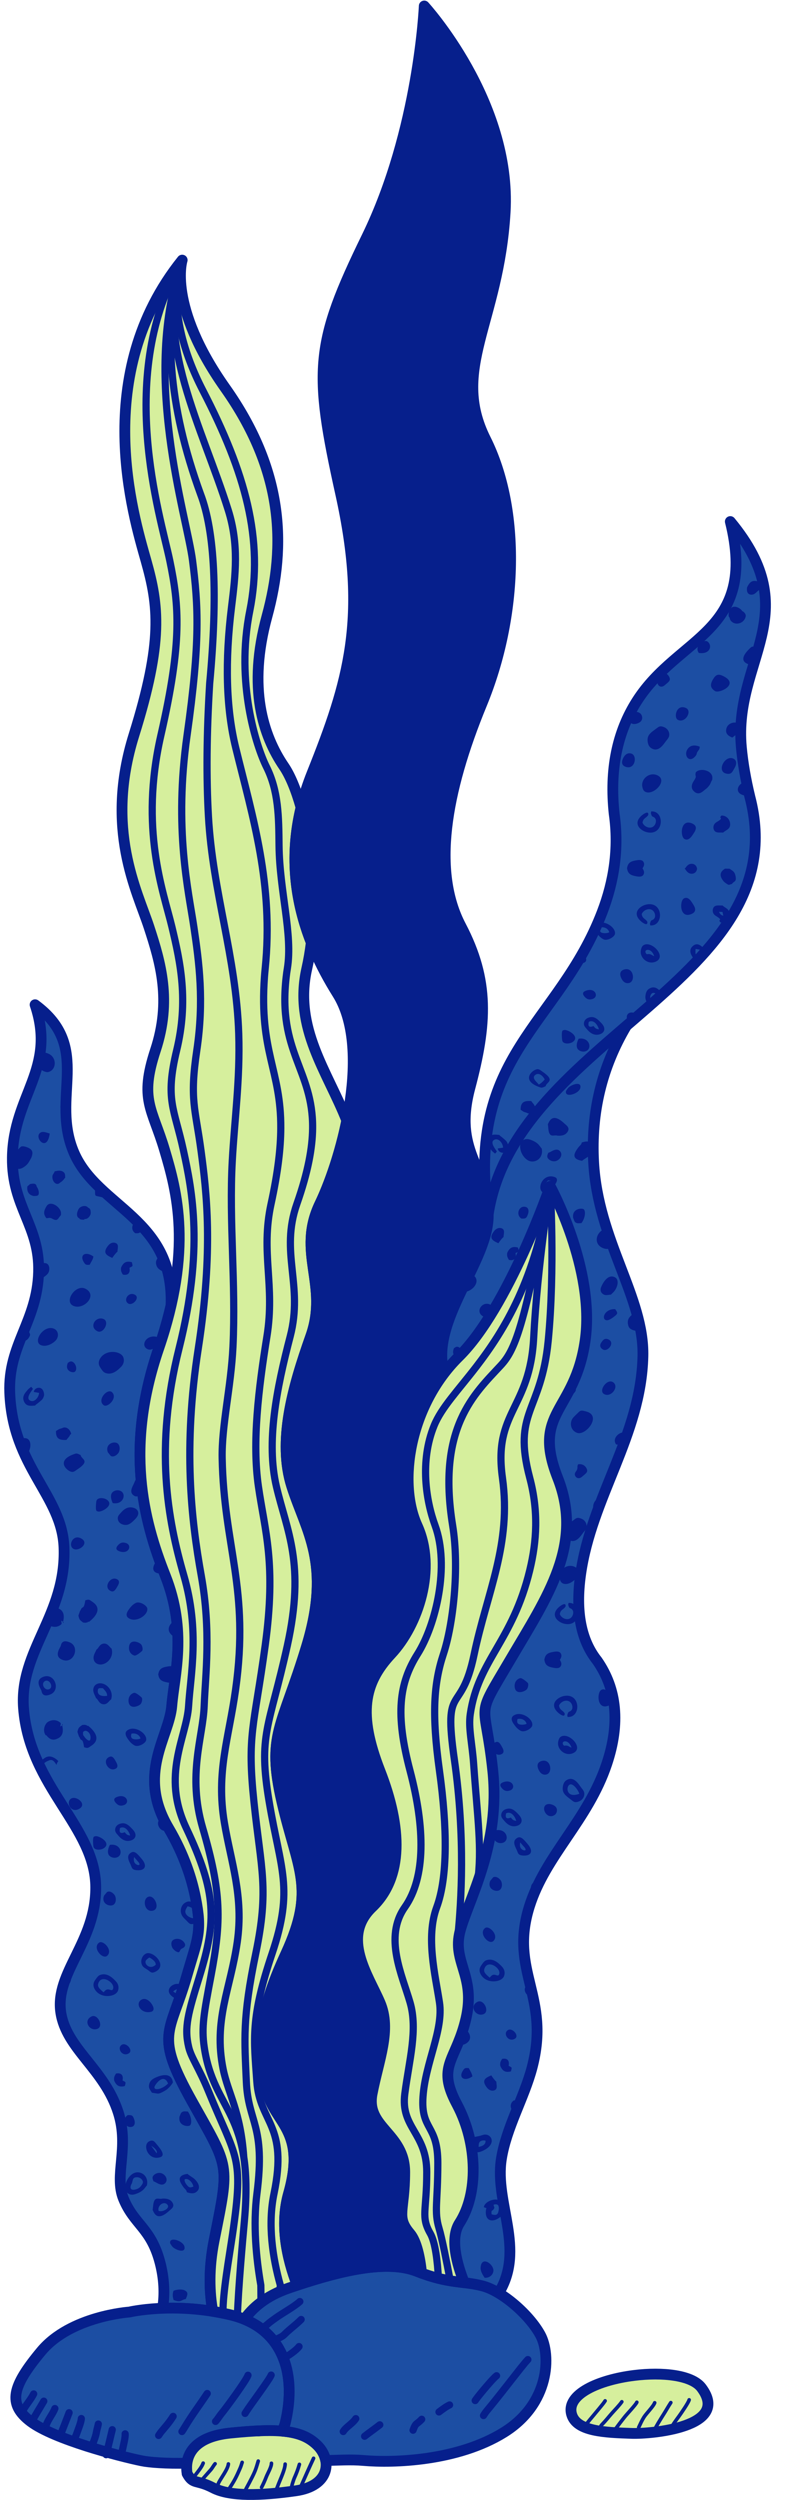 <?xml version="1.0" encoding="UTF-8" standalone="no"?><svg xmlns="http://www.w3.org/2000/svg" xmlns:xlink="http://www.w3.org/1999/xlink" fill="#000000" height="409.8" preserveAspectRatio="xMidYMid meet" version="1" viewBox="-0.7 -0.1 132.3 409.8" width="132.3" zoomAndPan="magnify"><defs><clipPath id="a"><path d="M 29 397 L 54 397 L 54 409.699 L 29 409.699 Z M 29 397"/></clipPath><clipPath id="b"><path d="M 77 84 L 125.68 84 L 125.68 200 L 77 200 Z M 77 84"/></clipPath><clipPath id="c"><path d="M 44 403 L 47 403 L 47 409.699 L 44 409.699 Z M 44 403"/></clipPath></defs><g><g id="change1_1"><path d="M 89.5 194.359 C 89.5 194.359 96.934 207.941 95.223 219.707 C 93.512 231.473 86.453 231.258 90.73 242.164 C 95.012 253.074 89.074 261.578 83.031 271.844 C 76.988 282.113 78.805 277.992 80.09 290.188 C 80.859 297.508 79.277 303.637 77.59 308.473 C 76.469 311.691 75.297 314.34 74.742 316.391 C 74.688 316.59 74.645 316.785 74.605 316.977 C 74.363 318.168 74.414 319.203 74.598 320.191 C 75.141 323.117 76.855 325.652 75.707 330.723 C 75.332 332.371 74.859 333.672 74.406 334.777 C 72.918 338.398 71.586 339.922 74.207 344.84 L 74.273 344.969 C 77.633 351.367 77.719 359.523 74.637 364.305 C 74.332 364.773 74.129 365.309 74.004 365.887 C 73.801 366.82 73.809 367.879 73.965 368.984 C 74.195 370.656 74.758 372.441 75.414 374.094 C 76.402 374.215 77.355 374.348 78.418 374.625 C 79.242 374.844 80.141 375.254 81.051 375.797 C 85.492 368.594 80.355 361.051 81.492 353.828 C 82.301 348.668 85.219 343.805 86.523 338.848 C 89.629 327.078 82.746 323.141 86.082 312.438 C 88.699 304.043 95.691 298.293 98.781 289.035 C 100.98 282.441 100.453 276.809 97.211 272.137 C 94.539 268.789 93.629 264.074 94.484 257.988 C 96.262 245.328 104.391 235.219 104.699 222.238 C 104.934 212.484 97.324 203.371 96.617 190.383 C 96.176 182.262 97.969 174.816 101.996 168.055 C 91.793 176.836 81.324 185.918 79.336 198.957 C 79.535 206.621 69.656 216.383 72.121 225.004 C 72.852 224.051 73.652 223.133 74.527 222.273 C 82.656 214.25 89.5 194.359 89.5 194.359" fill="#1c4ea3" fill-rule="evenodd"/></g><g id="change2_1"><path d="M 79.035 321.23 C 78.773 321.324 78.645 321.477 78.508 321.645 C 78.398 321.781 78.234 322.016 78.125 322.188 C 77.816 322.672 77.867 323.184 78.184 323.668 C 79.141 325.152 81.547 324.875 81.934 323.824 C 82.156 323.227 81.961 322.672 81.613 322.305 C 81.105 321.766 80.18 320.82 79.035 321.23 Z M 79.578 324.086 C 79.473 324.004 79.121 323.691 78.977 323.531 C 78.805 323.348 78.59 323.066 78.695 322.691 C 79.168 320.996 81.457 322.488 81.145 323.488 C 80.988 323.98 80.652 323.57 80.238 323.609 C 79.91 323.641 79.777 323.883 79.578 324.086 Z M 92.371 291.609 C 91.934 291.805 91.695 292.105 91.586 292.699 C 91.375 293.852 92.051 294.25 92.934 294.934 C 93.348 295.254 93.52 295.465 94.219 295.195 C 94.625 295.035 94.977 294.699 95.07 294.199 C 95.184 293.594 94.84 293.277 94.586 292.938 C 94.188 292.406 93.461 291.129 92.371 291.609 Z M 94.273 293.949 C 92.379 294.641 92.121 293.223 92.469 292.664 C 93.035 291.766 94.141 293.418 94.273 293.949 Z M 78.957 362.234 C 78.781 363.867 79.887 364.285 81.047 363.512 C 81.414 363.266 81.887 362.953 81.98 362.418 C 82.105 361.699 81.754 361.312 81.566 360.836 C 81.258 360.746 81.242 360.562 80.828 360.484 C 80.047 360.328 78.715 360.898 78.621 361.707 C 78.809 361.812 78.832 361.773 79.039 361.867 Z M 79.891 362.883 C 79.801 362.098 80.004 362.387 80.242 362.031 C 80.496 361.664 80.18 361.645 80.238 361.289 C 81.066 361.086 81.172 361.582 81.039 362.297 C 80.902 363.035 80.602 363.07 79.891 362.883 Z M 91.871 280.754 C 91.562 280.227 91.055 280.273 90.949 279.477 C 91.246 278.777 92.305 278.355 92.871 279.012 C 93.117 279.301 93.273 279.863 93.008 280.215 C 92.684 280.648 92.504 280.234 92.297 281.055 L 92.348 281.348 C 94.582 281.531 94.543 277.375 91.762 277.914 C 90.633 278.133 89.219 279.34 90.918 280.754 C 91.141 280.938 91.965 281.523 91.871 280.754 Z M 91.406 284.508 C 91.043 284.648 90.898 284.945 90.809 285.41 C 90.578 286.648 91.93 287.836 93.219 287.301 C 95.082 286.523 92.75 283.988 91.406 284.508 Z M 92.062 286.039 C 91.859 286.035 91.797 286.141 91.664 285.953 C 91.16 285.254 92.512 284.887 92.996 286.391 C 92.621 286.258 92.48 286.039 92.062 286.039 Z M 78.461 349.871 C 77.918 350.051 77.84 350.055 77.242 350.172 C 76.816 350.258 76.844 350.281 76.824 351.262 C 76.801 352.352 77.133 353.016 78.227 352.566 C 81.016 351.438 79.809 349.426 78.461 349.871 Z M 77.762 351.84 C 77.781 351.461 77.762 351.113 78.066 350.906 C 78.281 350.762 78.648 350.727 78.906 350.82 C 78.906 351.508 78.383 351.695 77.762 351.84 Z M 83.82 280.961 C 82.617 281.41 83.426 282.398 83.809 282.898 C 84.059 283.219 84.344 283.449 84.66 283.621 C 85.273 283.945 86.48 283.262 86.562 282.738 C 86.727 281.723 85.008 280.52 83.82 280.961 Z M 84.145 281.688 C 84.828 281.535 85.461 281.871 85.629 282.473 C 85.398 282.609 84.91 282.656 84.578 282.594 C 84.066 282.5 84.02 282.168 84.145 281.688 Z M 82.172 296.488 C 81.789 296.637 81.547 296.93 81.484 297.285 C 81.395 297.805 81.715 298.059 81.941 298.336 C 82.34 298.828 83.082 299.555 84.16 299.164 C 84.777 298.938 85.184 298.254 84.332 297.359 C 83.734 296.734 83.16 296.105 82.172 296.488 Z M 82.277 297.148 C 83.207 296.699 83.832 297.926 83.93 298.387 C 83.41 298.305 83.34 298.203 83.043 297.836 C 83.027 297.84 81.934 298.402 82.277 297.148 Z M 84.145 301.152 C 83.246 301.625 83.668 302.441 84.008 303.152 C 84.203 303.559 84.203 303.867 84.633 304.004 C 84.953 304.102 85.562 304.109 85.879 303.98 C 86.711 303.641 86.312 302.773 85.812 302.199 C 85.273 301.582 84.746 300.836 84.145 301.152 Z M 84.574 301.91 L 85.328 302.777 C 85.777 303.383 85.035 303.328 84.715 302.91 C 84.504 302.645 84.52 302.305 84.574 301.91 Z M 97.887 276.91 C 97.117 277.312 97.152 280.332 99.117 279.473 C 99.914 279.121 99.805 278.555 99.387 277.906 C 99.133 277.512 98.617 276.531 97.887 276.91 Z M 78.746 373.281 C 79.5 373.344 80.059 372.867 80.18 372.262 C 80.402 371.137 78.203 369.523 78.09 371.633 C 78.059 372.227 78.453 372.844 78.746 373.281 Z M 84.555 274.996 C 83.918 275.191 83.598 275.781 83.676 276.453 C 83.844 277.848 85.465 277.148 85.703 276.773 C 85.859 276.527 85.98 276.07 85.852 275.801 C 85.836 275.77 84.91 274.891 84.555 274.996 Z M 88.188 288.547 C 87.492 288.699 87.258 289.176 87.551 289.895 C 87.746 290.371 88.152 290.949 88.867 290.785 C 89.949 290.543 89.637 288.223 88.188 288.547 Z M 80.141 307.648 L 79.656 308.238 C 79.184 309.465 80.359 310.016 81.023 309.816 C 81.582 309.648 81.711 308.855 81.473 308.293 C 81.328 307.949 80.668 307.34 80.141 307.648 Z M 80.672 341.137 C 80.426 340.961 79.965 340.316 79.844 340.102 C 78.91 340.508 78.141 340.867 79.16 342.152 C 79.371 342.418 79.816 342.75 80.348 342.559 C 80.945 342.344 80.672 341.66 80.672 341.137 Z M 80.605 299.922 C 82.309 299.629 82.852 301.391 81.918 301.902 C 81.371 302.203 80.664 301.953 80.426 301.562 C 80.117 301.047 80.422 300.273 80.605 299.922 Z M 77.605 328.039 C 76.191 328.719 77.227 330.48 78.488 330.102 C 79.691 329.738 78.621 327.555 77.605 328.039 Z M 78.848 315.938 C 77.664 316.781 79.445 318.812 80.195 318.074 C 81.152 317.133 79.477 315.488 78.848 315.938 Z M 88.852 295.73 C 87.926 296.258 88.961 298.234 90.211 297.43 C 90.594 297.188 90.785 296.508 90.383 296.066 C 90.117 295.777 89.344 295.449 88.852 295.73 Z M 80.609 285.465 C 79.258 285.945 80.258 287.777 81.297 287.527 C 82.012 287.355 81.926 286.836 81.629 286.324 C 81.43 285.984 81.133 285.277 80.609 285.465 Z M 81.621 337.402 C 81.469 337.664 81.219 337.949 81.316 338.555 C 81.641 339.293 82.059 339.711 83.055 339.457 C 83.281 338.73 83.219 338.828 82.684 338.535 C 82.875 337.68 82.445 337.227 81.621 337.402 Z M 81.926 292.008 C 81.391 292.172 81.074 292.445 81.582 293.031 C 81.898 293.398 82.27 293.609 82.883 293.41 C 83.941 293.07 83.391 291.562 81.926 292.008 Z M 76.734 340.285 C 76.738 339.879 76.316 339.258 76.152 338.914 C 75.562 338.855 75.461 338.918 75.219 339.281 C 74.398 340.5 75.434 341.18 76.734 340.285 Z M 82.547 332.695 C 81.703 333.258 82.656 334.738 83.715 334.094 C 84.504 333.609 83.277 332.211 82.547 332.695 Z M 93.93 234.789 C 92.832 234.41 92.656 233.152 93.176 232.41 C 93.402 232.094 93.781 231.785 94.078 231.473 C 94.508 231.016 94.707 231.094 95.402 231.277 C 98.023 231.973 95.332 235.273 93.93 234.789 Z M 84.605 188.219 C 84.402 187.203 85.09 186.355 86.148 186.695 C 87.676 187.191 87.797 187.91 88.102 188.156 C 88.391 189.32 87.609 190.328 86.52 190.301 C 85.562 190.277 84.738 189.156 84.605 188.219 Z M 92.02 263.246 C 91.703 263.77 91.195 263.715 91.078 264.508 C 91.359 265.211 92.414 265.652 92.992 265.004 C 93.242 264.723 93.406 264.16 93.148 263.805 C 92.832 263.363 92.645 263.777 92.449 262.953 L 92.508 262.66 C 94.742 262.516 94.637 266.672 91.863 266.082 C 90.734 265.848 89.344 264.617 91.066 263.23 C 91.293 263.051 92.129 262.48 92.02 263.246 Z M 91.621 259.484 C 91.258 259.336 91.117 259.035 91.039 258.57 C 90.828 257.328 92.199 256.164 93.48 256.727 C 95.328 257.531 92.953 260.027 91.621 259.484 Z M 89.113 184.18 C 89.277 183.98 89.711 182.07 91.812 184.059 C 92.137 184.367 92.75 184.719 92.391 185.363 C 92.082 185.914 91.527 186.125 90.699 186.066 C 90.176 185.906 89.734 186.277 89.414 185.77 C 89.168 185.387 89.199 184.66 89.113 184.18 Z M 97.793 211.035 C 98.078 210.25 98.934 208.715 100.066 209.258 C 101.008 209.707 100.422 211.262 99.77 211.812 L 99.461 212.121 C 99.09 212.129 98.629 212.324 98.219 212.074 C 97.859 211.855 97.684 211.535 97.793 211.035 Z M 93.27 199.578 C 93.008 198.023 94.641 197.898 94.969 198.113 C 95.324 198.34 95.305 199.477 94.621 200.402 C 94.297 200.406 93.965 200.496 93.672 200.305 C 93.398 200.121 93.398 199.777 93.27 199.578 Z M 81.852 202.684 C 81.605 202.852 81.133 203.488 81.008 203.703 C 80.082 203.277 79.316 202.906 80.359 201.641 C 80.578 201.379 81.027 201.055 81.551 201.254 C 82.148 201.48 81.863 202.156 81.852 202.684 Z M 98.316 228.414 C 97.355 227.855 98.891 225.742 99.867 226.523 C 100.824 227.285 99.441 229.074 98.316 228.414 Z M 78.566 215.723 C 77.16 215.02 78.227 213.277 79.484 213.68 C 80.68 214.059 79.574 216.227 78.566 215.723 Z M 89.195 188.859 C 89.461 188.809 89.176 188.887 89.383 188.801 C 89.738 188.652 90.594 187.98 91.137 188.641 C 91.648 189.266 91.027 190.141 90.293 190.258 C 89.875 190.316 89.488 190.137 89.266 189.934 C 88.883 189.582 89.008 189.281 89.195 188.859 Z M 88.555 272.035 L 88.539 272.035 L 88.547 271.973 L 88.539 271.906 L 88.555 271.906 C 88.703 271.043 89.18 270.82 90.078 270.676 C 90.496 270.605 91.027 270.547 91.25 270.965 C 91.48 271.402 91.23 271.73 91.082 271.992 C 91.227 272.258 91.473 272.59 91.23 273.023 C 91.004 273.438 90.473 273.371 90.055 273.293 C 89.16 273.133 88.688 272.902 88.555 272.035 Z M 94.074 239.938 C 94.734 239.812 95.234 240.145 95.469 240.625 C 95.754 241.227 95.367 241.41 94.719 241.973 C 94.039 242.559 93.496 241.934 93.535 241.527 C 93.57 241.199 93.812 241.074 93.91 240.773 C 94.051 240.344 93.859 240.383 94.074 239.938 Z M 92.078 178.801 C 92.094 178.691 92.402 178.266 92.516 178.16 C 93.039 177.672 94.68 177.102 94.441 178.242 C 94.238 179.195 91.906 179.926 92.078 178.801 Z M 82.738 206.434 C 82.594 206.164 82.344 205.879 82.453 205.273 C 82.789 204.539 83.219 204.133 84.211 204.402 C 84.422 205.129 84.363 205.031 83.82 205.316 C 83.996 206.176 83.562 206.621 82.738 206.434 Z M 100.152 214.504 C 100.562 215.082 100.637 215.211 100.074 215.652 C 99.852 215.828 99.148 216.391 98.738 216.324 C 97.805 216.184 98.41 214.414 100.152 214.504 Z M 84.691 199.641 L 84.734 199.621 C 83.816 198.992 84.387 197.438 85.492 197.75 C 85.953 197.879 86.031 198.422 85.871 198.883 C 85.629 199.578 85.508 199.723 84.691 199.641 Z M 98.207 221.145 C 97.762 220.934 97.52 220.508 97.859 220 C 98.082 219.668 98.359 219.195 98.984 219.438 C 100.219 219.922 98.992 221.516 98.207 221.145 Z M 74.383 222.418 L 74.527 222.273 C 74.715 222.086 74.902 221.891 75.09 221.691 C 75.023 221.051 74.418 220.348 73.859 220.82 C 73.691 220.941 73.758 220.785 73.652 221.102 C 73.379 221.914 73.918 222.324 74.383 222.418 Z M 76.32 208.648 C 75.844 209.641 75.348 210.637 74.867 211.645 C 76.52 212.07 78.594 209.777 76.613 208.758 C 76.52 208.711 76.418 208.672 76.32 208.648 Z M 81.129 192.418 C 80.93 192.91 80.746 193.41 80.574 193.914 C 81.129 193.715 81.465 193.09 81.129 192.418 Z M 101.258 169.344 C 101.496 168.91 101.738 168.48 101.996 168.055 L 100.648 169.215 C 100.891 169.195 100.965 169.188 101.258 169.344 Z M 96.555 188.48 C 96.551 188.191 96.551 187.902 96.555 187.617 C 96.473 187.461 96.344 187.316 96.148 187.188 C 95.68 186.883 95.102 187.051 94.68 187.176 C 94.594 187.594 94.375 187.645 94.125 187.977 C 93.926 188.238 93.727 188.52 93.59 188.824 C 93.172 189.742 93.938 190.066 94.738 190.184 C 94.887 190.012 95.613 189.602 95.828 189.422 C 96.141 189.16 96.414 188.824 96.555 188.48 Z M 99.785 204.266 C 99.43 203.281 99.082 202.281 98.758 201.262 C 97.031 201.609 96.367 203.906 98.309 204.551 C 98.875 204.738 99.387 204.59 99.785 204.266 Z M 104.328 217.91 C 104.145 216.895 103.895 215.883 103.602 214.863 C 103.547 214.898 103.492 214.941 103.434 214.992 C 102.715 215.602 102.008 215.969 102.281 217.121 C 102.398 217.617 102.668 217.789 103.129 217.957 C 103.52 218.102 103.941 218.062 104.328 217.91 Z M 104.59 224.23 C 104.621 223.859 104.645 223.484 104.664 223.109 C 104.508 223.246 104.453 223.445 104.465 223.805 L 104.477 223.836 C 104.531 224.078 104.52 224.148 104.59 224.23 Z M 101.57 236.539 C 101.734 236.094 101.898 235.645 102.055 235.191 C 101.984 235.051 101.879 234.918 101.734 234.816 C 101.137 234.391 99.508 235.57 100.305 236.68 C 100.852 236.766 101.27 236.695 101.57 236.539 Z M 97.188 247.754 C 97.449 247.043 97.715 246.332 97.988 245.629 C 96.598 245.207 96.176 247.285 96.867 247.648 C 96.973 247.703 97.082 247.738 97.188 247.754 Z M 99.43 286.789 C 99.629 285.992 99.781 285.215 99.895 284.445 C 99.672 284.477 99.438 284.598 99.191 284.863 C 98.777 285.32 98.902 285.926 99.199 286.395 C 99.301 286.559 99.379 286.688 99.43 286.789 Z M 97.945 291.246 C 98.109 290.859 98.266 290.465 98.414 290.062 C 98.035 290.199 97.812 290.719 97.945 291.246 Z M 86.777 310.504 C 87.043 309.852 87.332 309.211 87.645 308.582 C 87.438 308.422 87.203 308.344 86.969 308.41 C 86.156 308.648 86.156 309.961 86.777 310.504 Z M 86.703 327.332 C 86.543 326.598 86.371 325.883 86.199 325.172 C 86.098 325.176 85.996 325.199 85.891 325.242 C 84.816 325.719 85.383 327.207 86.703 327.332 Z M 83.863 346.16 C 84.07 345.648 84.277 345.137 84.48 344.625 C 84.309 344.25 84.098 344.172 83.457 344.227 L 83.5 344.246 C 82.68 344.785 83.008 346.066 83.863 346.16 Z M 82.73 366.395 C 82.695 366.086 82.656 365.777 82.609 365.469 C 82.457 365.824 82.543 366.133 82.73 366.395 Z M 82.797 370.711 C 82.863 370.137 82.891 369.562 82.895 368.984 C 82.754 369.125 82.648 369.266 82.609 369.387 C 82.477 369.773 82.609 370.359 82.762 370.652 C 82.773 370.672 82.785 370.691 82.797 370.711 Z M 74.906 346.285 C 75.203 346.949 75.465 347.633 75.691 348.324 C 75.703 348.312 75.715 348.297 75.723 348.285 C 76.094 348.125 76.152 347.953 76.188 347.445 L 76.164 347.207 C 76.008 346.777 75.691 346.363 75.16 346.402 L 75.152 346.293 C 75.074 346.293 74.988 346.285 74.906 346.285 Z M 75.289 332.309 C 75.211 332.574 75.129 332.832 75.043 333.078 C 75.34 333.332 75.512 333.715 75.465 334.07 C 74.898 334.238 74.957 333.969 74.629 334.227 C 74.555 334.414 74.48 334.598 74.406 334.777 L 74.332 334.961 C 74.715 335.133 75.137 335.168 75.539 334.973 C 76.949 334.273 76.348 332.91 75.289 332.309 Z M 79.898 299.398 C 79.848 299.727 79.797 300.051 79.742 300.371 C 80.121 300.059 80.102 299.711 79.898 299.398 Z M 80.914 275.426 C 80.656 275.871 80.422 276.273 80.219 276.641 C 80.457 276.445 80.633 276.18 80.816 276.074 C 80.887 275.855 80.918 275.637 80.914 275.426 Z M 85.809 267.16 C 85.477 267.727 85.141 268.297 84.797 268.867 C 85.219 268.754 85.906 268.121 85.918 268.098 C 86.047 267.844 85.949 267.418 85.809 267.16 Z M 92.18 250.07 C 92.164 250.637 92.129 251.199 92.066 251.758 C 92.195 252.062 92.402 252.258 92.707 252.398 C 93.785 252.898 94.535 251.633 94.941 251.109 C 95.203 250.773 95.555 250.465 95.449 249.855 C 95.363 249.355 95.016 249.012 94.613 248.848 C 93.918 248.562 93.746 248.773 93.328 249.09 C 92.852 249.441 92.438 249.719 92.18 250.07 Z M 93.035 226.992 C 92.75 227.586 92.457 228.137 92.168 228.66 C 92.746 228.766 93.25 228.488 93.531 228.125 C 94.078 227.41 93.164 227.098 93.164 227.094 C 93.113 227.062 93.07 227.027 93.035 226.992 Z M 94.488 207.855 C 94.52 207.996 94.551 208.141 94.582 208.281 C 94.594 208.109 94.555 207.969 94.488 207.855 Z M 89.5 194.359 C 89.5 194.359 89.582 194.512 89.73 194.801 C 90.352 194.078 91.078 193.137 90.215 192.84 C 88.234 192.168 87.156 194.887 88.43 195.453 C 88.727 195.586 88.934 195.562 89.105 195.457 C 89.363 194.754 89.5 194.359 89.5 194.359 Z M 88.715 194.676 C 88.512 194.145 88.844 193.691 89.16 193.395 L 89.629 193.473 L 88.715 194.676" fill="#061f8c" fill-rule="evenodd"/></g><path d="M 1019.961 2416.453 C 979.688 2348.836 961.758 2274.383 966.172 2193.172 C 973.242 2063.289 1049.336 1972.156 1046.992 1874.617 C 1043.906 1744.812 962.617 1643.719 944.844 1517.117 C 936.289 1456.258 945.391 1409.109 972.109 1375.633 C 1004.531 1328.914 1009.805 1272.586 987.812 1206.648 C 956.914 1114.07 886.992 1056.57 860.82 972.625 C 827.461 865.594 896.289 826.219 865.234 708.523 C 852.188 658.953 823.008 610.32 814.922 558.719 C 803.555 486.492 854.922 411.062 810.508 339.031" fill="none" stroke="#061f8c" stroke-linejoin="round" stroke-miterlimit="22.926" stroke-width="17.698" transform="matrix(.1 0 0 -.1 0 409.7)"/><g id="change1_2"><path d="M 101.996 168.055 C 114.473 157.316 126.555 147.035 122.234 130.527 C 121.539 127.648 121.074 124.941 120.84 122.41 C 119.504 108.027 131.598 100.59 119.027 85.395 C 123.543 103.598 110.598 104.066 103.738 114.773 C 100.461 119.891 99.211 126.07 99.988 133.309 C 100.797 138.984 99.953 144.375 98.023 149.418 C 91.195 167.227 76.805 172.398 78.965 195.836 C 79.168 196.785 79.305 197.812 79.336 198.957 C 81.324 185.918 91.793 176.836 101.996 168.055" fill="#1c4ea3" fill-rule="evenodd"/></g><g id="change1_3"><path d="M 39.773 380.262 C 39.863 380.301 39.957 380.344 40.047 380.387 C 39.957 380.344 39.863 380.301 39.773 380.262 Z M 39.387 380.094 C 39.492 380.141 39.602 380.184 39.707 380.23 C 39.602 380.184 39.492 380.141 39.387 380.094 Z M 38.66 379.816 C 38.512 379.766 38.359 379.715 38.203 379.668 C 38.355 379.715 38.508 379.766 38.66 379.816 Z M 40.188 379.059 L 40.164 380.441 L 40.113 380.418 L 40.164 380.441 L 40.164 380.445 C 39.695 380.215 39.195 380.008 38.664 379.82 C 38.906 379.906 39.145 379.996 39.375 380.09 C 39.605 379.754 39.875 379.406 40.188 379.059 Z M 25.965 378.285 C 26.344 375.855 26.203 373.363 25.539 370.805 C 24.062 365.125 21.312 364.609 19.559 360.359 C 17.957 356.477 20.531 352.031 18.703 346.234 C 16.422 339.012 10.145 335.777 9.262 329.754 C 8.312 323.25 15.016 318.277 14.996 309.309 C 14.977 299.289 4.145 292.898 3.156 279.891 C 2.441 270.469 10.199 264.625 9.793 253.582 C 9.473 244.98 1.363 240.41 0.898 228.188 C 0.598 220.312 5.414 216.512 5.629 208.395 C 5.832 200.848 1.234 197.742 1.328 189.684 C 1.453 179.418 8.598 175.16 5.051 164.602 C 14.555 171.598 7.477 179.719 11.438 188.879 C 15.316 197.848 27.883 199.621 27.34 213.906 C 26.84 216.098 26.176 218.438 25.32 220.938 C 19.762 237.191 22.754 248.957 26.391 258.156 C 30.027 267.352 27.887 274.41 27.461 279.547 C 27.031 284.68 21.684 290.668 26.926 299.547 C 29.535 303.969 30.766 307.996 31.344 310.922 C 32.477 316.656 31.719 317.59 29.918 323.824 C 27.141 333.449 24.574 333.234 30.777 344.359 C 36.977 355.48 36.977 354.305 34.41 367.141 C 33.477 371.805 33.621 375.707 34.176 378.785 C 31.035 378.281 28.219 378.203 25.965 378.285" fill="#1c4ea3" fill-rule="evenodd"/></g><path d="M 397.734 294.383 C 398.633 293.992 399.57 293.562 400.469 293.133 C 399.57 293.562 398.633 293.992 397.734 294.383 Z M 393.867 296.062 C 394.922 295.594 396.016 295.164 397.07 294.695 C 396.016 295.164 394.922 295.594 393.867 296.062 Z M 386.602 298.836 C 385.117 299.344 383.594 299.852 382.031 300.32 C 383.555 299.852 385.078 299.344 386.602 298.836 Z M 401.875 306.414 L 401.641 292.586 L 401.133 292.82 L 401.641 292.586 L 401.641 292.547 C 396.953 294.852 391.953 296.922 386.641 298.797 C 389.062 297.938 391.445 297.039 393.75 296.102 C 396.055 299.461 398.75 302.938 401.875 306.414 Z M 259.648 314.148 C 263.438 338.445 262.031 363.367 255.391 388.953 C 240.625 445.75 213.125 450.906 195.586 493.406 C 179.57 532.234 205.312 576.688 187.031 634.656 C 164.219 706.883 101.445 739.227 92.617 799.461 C 83.125 864.5 150.156 914.227 149.961 1003.914 C 149.766 1104.109 41.445 1168.016 31.562 1298.094 C 24.414 1392.312 101.992 1450.75 97.93 1561.18 C 94.727 1647.195 13.633 1692.898 8.984 1815.125 C 5.977 1893.875 54.141 1931.883 56.289 2013.055 C 58.32 2088.523 12.344 2119.578 13.281 2200.164 C 14.531 2302.82 85.977 2345.398 50.508 2450.984 C 145.547 2381.023 74.766 2299.812 114.375 2208.211 C 153.164 2118.523 278.828 2100.789 273.398 1957.938 C 268.398 1936.023 261.758 1912.625 253.203 1887.625 C 197.617 1725.086 227.539 1607.43 263.906 1515.438 C 300.273 1423.484 278.867 1352.898 274.609 1301.531 C 270.312 1250.203 216.836 1190.32 269.258 1101.531 C 295.352 1057.312 307.656 1017.039 313.438 987.781 C 324.766 930.438 317.188 921.102 299.18 858.758 C 271.406 762.508 245.742 764.656 307.773 653.406 C 369.766 542.195 369.766 553.953 344.102 425.594 C 334.766 378.953 336.211 339.93 341.758 309.148 C 310.352 314.188 282.188 314.969 259.648 314.148 Z M 259.648 314.148" fill="none" stroke="#061f8c" stroke-linejoin="round" stroke-miterlimit="22.926" stroke-width="17.698" transform="matrix(.1 0 0 -.1 0 409.7)"/><g id="change2_2"><path d="M 105.426 151.004 C 105.117 150.477 104.609 150.523 104.504 149.73 C 104.801 149.031 105.859 148.605 106.43 149.266 C 106.676 149.551 106.828 150.113 106.562 150.465 C 106.238 150.902 106.059 150.484 105.852 151.305 L 105.902 151.598 C 108.137 151.781 108.102 147.625 105.316 148.164 C 104.188 148.383 102.77 149.59 104.473 151.004 C 104.695 151.188 105.52 151.773 105.426 151.004 Z M 104.965 154.758 C 104.598 154.898 104.453 155.199 104.367 155.66 C 104.133 156.898 105.484 158.086 106.773 157.551 C 108.637 156.773 106.305 154.238 104.965 154.758 Z M 105.617 156.289 C 105.414 156.289 105.355 156.391 105.219 156.203 C 104.715 155.504 106.066 155.141 106.551 156.641 C 106.18 156.508 106.035 156.293 105.617 156.289 Z M 97.699 151.938 C 98.383 151.789 99.016 152.121 99.184 152.723 C 98.953 152.863 98.469 152.906 98.133 152.844 C 97.621 152.75 97.574 152.418 97.699 151.938 Z M 95.727 166.738 C 95.344 166.891 95.102 167.18 95.039 167.539 C 94.953 168.055 95.27 168.309 95.496 168.586 C 95.898 169.078 96.637 169.805 97.715 169.414 C 98.332 169.191 98.738 168.504 97.887 167.609 C 97.289 166.988 96.715 166.355 95.727 166.738 Z M 95.832 167.398 C 96.766 166.949 97.387 168.176 97.484 168.637 C 96.969 168.555 96.895 168.453 96.598 168.09 C 96.582 168.09 95.488 168.652 95.832 167.398 Z M 87.984 178.191 C 88.316 178.207 88.512 178.055 88.758 177.949 C 88.863 177.234 90.504 177.102 88.164 175.523 C 87.852 175.312 87.613 175.031 87.109 175.238 C 86.199 175.609 84.852 177.191 87.984 178.191 Z M 87.633 177.691 C 87.414 177.355 86.363 176.637 87.043 176.113 C 87.734 175.582 88.41 176.457 88.602 176.844 C 88.355 177.156 88.027 177.465 87.633 177.691 Z M 117.438 151.121 C 118.199 151.152 118.785 150.559 118.867 149.852 C 118.984 148.867 118.133 148.75 117.758 148.328 C 117.305 148.359 116.738 148.234 116.41 148.508 C 116.137 148.742 116.047 149.262 116.258 149.637 C 116.441 149.973 116.77 150.082 117.07 150.309 C 117.762 150.828 116.895 150.578 117.438 151.121 Z M 117.879 150 C 117.484 149.945 117.32 149.684 117.164 149.371 L 117.746 149.391 Z M 119.301 144.797 C 119.582 144.32 120.117 144.539 119.871 143.441 C 119.707 142.711 119.371 142.656 118.902 142.301 L 118.152 142.297 C 117.551 142.684 117.16 143.188 117.688 144.035 C 117.887 144.348 118.012 144.488 118.316 144.695 C 118.852 145.062 118.719 144.957 119.301 144.797 Z M 111.441 147.164 C 110.672 147.562 110.703 150.582 112.672 149.723 C 113.469 149.375 113.359 148.805 112.941 148.156 C 112.688 147.762 112.176 146.781 111.441 147.164 Z M 91.73 168.766 C 92.195 168.52 94.562 169.812 93.156 170.727 C 92.691 171.031 91.672 171.098 91.488 170.52 C 91.434 170.336 91.406 169.73 91.406 169.496 C 91.402 168.676 91.641 168.816 91.73 168.766 Z M 101.742 158.797 C 101.051 158.949 100.812 159.426 101.105 160.145 C 101.305 160.625 101.707 161.199 102.426 161.039 C 103.504 160.793 103.191 158.473 101.742 158.797 Z M 94.16 170.172 C 93.977 170.523 93.672 171.297 93.98 171.812 C 94.219 172.203 94.926 172.453 95.477 172.152 C 96.406 171.641 95.863 169.879 94.16 170.172 Z M 95.484 162.258 C 94.945 162.422 94.629 162.699 95.137 163.281 C 95.457 163.648 95.824 163.859 96.438 163.66 C 97.496 163.32 96.945 161.812 95.484 162.258 Z M 85.68 182.324 C 86.031 182.562 86.855 182.473 87.16 181.395 L 86.977 181.242 C 86.824 180.875 86.73 180.844 86.531 180.586 L 86.398 180.391 C 85.293 180.32 84.629 180.516 84.652 181.828 L 85.16 182.152 Z M 82.609 187.695 C 82.559 187.379 82.418 187.07 82.254 186.906 C 82.047 186.703 81.809 186.496 81.629 186.355 C 81.504 186.238 81.527 186.281 81.41 186.184 C 81.219 186.02 81.316 186.152 81.172 185.945 C 80.422 185.871 79.715 185.75 79.332 186.566 C 78.906 187.465 79.582 188.078 79.91 188.512 C 80.105 188.734 80.293 188.855 80.473 189.008 L 80.758 188.672 C 80.504 188.234 79.793 187.426 80.117 186.902 C 80.824 186.203 81.719 187.148 81.781 188.027 L 80.906 188.164 C 80.953 188.949 82.496 189.414 82.609 187.695 Z M 106.262 122.648 C 105.828 122.449 105.594 122.145 105.492 121.551 C 105.305 120.395 105.984 120.008 106.883 119.34 C 107.301 119.027 107.473 118.816 108.168 119.098 C 108.57 119.266 108.918 119.605 109.004 120.109 C 109.109 120.715 108.758 121.023 108.496 121.363 C 108.09 121.887 107.344 123.152 106.262 122.648 Z M 105.574 133.5 C 105.258 134.02 104.754 133.965 104.633 134.758 C 104.918 135.461 105.969 135.902 106.547 135.254 C 106.801 134.973 106.961 134.41 106.703 134.055 C 106.387 133.613 106.199 134.027 106.004 133.203 L 106.062 132.91 C 108.301 132.766 108.191 136.922 105.418 136.336 C 104.293 136.098 102.898 134.867 104.621 133.484 C 104.848 133.305 105.684 132.73 105.574 133.5 Z M 105.176 129.734 C 104.812 129.59 104.676 129.289 104.594 128.82 C 104.387 127.578 105.754 126.418 107.035 126.977 C 108.883 127.781 106.508 130.277 105.176 129.734 Z M 116.527 113.188 C 115.789 112.711 115.645 112.172 116.188 111.262 C 116.688 110.43 117.074 110.301 118.012 110.801 C 120.484 112.113 117.195 113.617 116.527 113.188 Z M 117.586 133.586 C 118.352 133.57 118.926 134.172 118.996 134.883 C 119.098 135.867 118.242 135.969 117.859 136.383 C 117.406 136.344 116.84 136.461 116.52 136.18 C 116.242 135.941 116.164 135.422 116.383 135.051 C 116.57 134.719 116.902 134.613 117.207 134.395 C 117.906 133.887 117.035 134.117 117.586 133.586 Z M 111.523 137.441 C 110.762 137.027 110.848 134.008 112.801 134.902 C 113.59 135.266 113.473 135.832 113.043 136.473 C 112.781 136.863 112.25 137.836 111.523 137.441 Z M 118.32 126.703 C 116.77 126.312 118.109 123.703 119.469 124.23 C 120.18 124.512 120.035 125.281 119.719 125.809 C 119.359 126.402 119.238 126.93 118.32 126.703 Z M 119.352 120.809 C 118.836 120.594 118.242 120.281 118.348 119.504 C 118.52 118.223 120.16 118.113 120.523 118.637 L 120.684 119.332 C 120.664 119.555 120.645 119.551 120.605 119.641 C 120.461 119.969 119.68 120.57 119.352 120.809 Z M 102.023 125.645 C 101.336 125.477 101.105 125 101.414 124.285 C 101.617 123.809 102.031 123.238 102.746 123.414 C 103.82 123.676 103.469 125.992 102.023 125.645 Z M 121.777 96.176 C 122.047 95.656 122.344 95.09 123.066 95.129 C 124.129 95.18 123.941 95.891 123.84 96.551 C 123.391 96.797 123.137 97.383 122.492 97.383 C 121.832 97.383 121.668 96.789 121.777 96.176 Z M 110.422 117.898 C 109.699 117.52 110.195 115.262 111.742 115.953 C 112.859 116.449 111.625 118.527 110.422 117.898 Z M 114.016 122.301 C 113.996 122.789 113.859 122.805 113.672 123.094 C 113.422 123.469 113.617 123.48 113.312 123.844 C 112.164 125.223 111.152 123.398 112.27 122.414 C 112.746 121.988 113.434 122.055 114.016 122.301 Z M 102.812 118.473 C 101.898 117.93 102.965 115.973 104.199 116.793 C 104.578 117.047 104.758 117.727 104.348 118.164 C 104.078 118.445 103.301 118.762 102.812 118.473 Z M 102.109 142.285 L 102.094 142.285 L 102.102 142.223 L 102.094 142.16 L 102.109 142.16 C 102.258 141.293 102.734 141.07 103.633 140.926 C 104.051 140.855 104.586 140.797 104.805 141.215 C 105.035 141.656 104.789 141.98 104.637 142.242 C 104.781 142.508 105.027 142.84 104.789 143.273 C 104.559 143.688 104.027 143.621 103.609 143.547 C 102.715 143.383 102.242 143.152 102.109 142.285 Z M 107.629 110.188 C 108.289 110.062 108.789 110.395 109.02 110.879 C 109.309 111.477 108.926 111.664 108.277 112.223 C 107.594 112.809 107.055 112.184 107.094 111.781 C 107.125 111.449 107.367 111.324 107.465 111.023 C 107.605 110.598 107.414 110.633 107.629 110.188 Z M 113.859 106.93 C 113.062 105.82 114.691 104.641 115.289 105.066 C 116.121 105.66 115.758 107.23 113.859 106.93 Z M 118.781 100.262 C 118.984 99.805 119.145 99.367 119.723 99.359 C 120.211 99.352 120.812 99.75 120.973 100.066 C 121.227 100.168 121.613 100.523 121.555 100.93 C 121.43 101.551 120.969 102.004 120.324 102.109 C 119.598 102.23 118.938 101.711 118.922 101.152 C 118.66 100.969 118.75 100.625 118.781 100.262 Z M 116.07 127.605 L 116.066 127.727 C 115.82 128.09 115.82 128.344 115.582 128.652 C 115.375 128.922 115.152 129.172 114.875 129.344 C 114.32 129.844 113.699 130.324 112.965 129.516 C 112.559 129.051 112.691 128.445 113 127.984 C 113.68 126.953 113.168 127.328 113.363 126.512 C 114.047 125.688 116.305 126.176 116.07 127.605 Z M 113.582 142.383 L 113.566 142.383 C 113.477 142.867 113.09 143.184 112.559 143.121 C 112.102 143.066 111.812 142.664 111.629 142.367 L 111.547 142.367 L 111.59 142.305 L 111.547 142.238 L 111.629 142.238 C 111.82 141.945 112.113 141.547 112.57 141.504 C 113.102 141.449 113.488 141.773 113.566 142.258 L 113.582 142.258 C 113.582 142.277 113.578 142.301 113.574 142.32 C 113.578 142.34 113.578 142.363 113.582 142.383 Z M 97.164 172.262 C 97.504 171.961 97.844 171.66 98.184 171.359 C 98.027 171.309 97.867 171.316 97.699 171.402 C 97.273 171.629 97.145 171.93 97.164 172.262 Z M 79.082 196.426 C 79.211 197.156 79.301 197.941 79.332 198.789 L 79.359 198.793 C 79.469 198.117 79.598 197.449 79.75 196.797 C 79.586 196.629 79.344 196.484 79.082 196.426 Z M 94.879 156.059 C 94.594 156.562 94.301 157.062 94.008 157.547 C 94.246 157.746 94.547 157.852 94.852 157.777 C 95.566 157.605 95.48 157.086 95.184 156.578 C 95.102 156.438 95.004 156.234 94.879 156.059 Z M 97.273 151.254 C 97.121 151.602 96.969 151.941 96.816 152.277 C 96.938 152.605 97.195 152.926 97.367 153.148 C 97.613 153.469 97.898 153.699 98.219 153.871 C 98.828 154.195 100.035 153.512 100.117 152.992 C 100.281 151.973 98.562 150.77 97.375 151.211 C 97.34 151.227 97.305 151.238 97.273 151.254 Z M 99.188 145.844 C 99.047 146.363 98.895 146.879 98.73 147.391 C 98.98 147.285 99.184 147.141 99.258 147.027 C 99.414 146.781 99.539 146.32 99.406 146.051 C 99.402 146.043 99.316 145.957 99.188 145.844 Z M 99.801 130.797 C 99.824 131.336 99.859 131.879 99.906 132.434 C 100.188 132.121 100.352 131.762 100.305 131.422 C 100.273 131.215 100.07 130.984 99.801 130.797 Z M 119.922 93.414 C 119.879 94.121 119.789 94.789 119.668 95.426 C 120.051 95.414 120.191 95.41 120.449 95.168 L 120.496 95.105 C 120.895 94.496 120.34 93.762 119.922 93.414 Z M 119.129 85.828 C 119.18 86.035 119.227 86.238 119.27 86.438 C 119.277 86.262 119.25 86.086 119.18 85.918 C 119.164 85.887 119.148 85.855 119.129 85.828 Z M 123.41 92.367 C 123.281 92.059 123.145 91.746 122.992 91.43 C 123.012 91.793 123.156 92.117 123.41 92.367 Z M 122.961 108.492 C 123.168 107.797 123.375 107.105 123.57 106.418 C 123.461 106.289 123.309 106.168 123.113 106.047 C 122.691 105.785 122.547 105.867 122.188 106.223 C 121.492 106.906 120.422 108.16 121.906 108.75 C 122.293 108.902 122.664 108.738 122.961 108.492 Z M 122.047 129.719 C 121.926 129.188 121.812 128.668 121.707 128.148 L 121.684 128.109 C 120.441 128.07 119.629 129.609 120.891 130.152 C 121.188 130.281 121.379 130.355 121.645 130.191 C 121.719 130.145 121.938 129.898 122.047 129.719 Z M 122.848 133.484 C 122.785 133.086 122.715 132.684 122.637 132.277 C 122.566 132.684 122.625 133.137 122.848 133.484 Z M 113.062 157.945 C 113.324 157.668 113.586 157.395 113.844 157.117 C 113.781 157.07 113.723 157.012 113.656 156.941 C 113.305 156.547 113.285 156.16 113.336 155.449 L 114.062 155.586 C 114.324 155.883 114.445 155.922 114.66 156.223 C 114.809 156.055 114.957 155.887 115.105 155.719 C 114.969 155.566 114.82 155.426 114.652 155.32 C 114.105 154.809 113.492 154.312 112.746 155.113 C 112.328 155.57 112.453 156.176 112.754 156.645 C 113.363 157.602 112.984 157.355 113.062 157.945 Z M 105.867 164.703 L 106.367 164.262 C 105.828 163.98 105.801 163.273 106.023 162.914 C 106.387 162.34 106.973 162.812 107.379 163.363 L 107.918 162.879 C 107.496 162.289 106.84 161.461 105.93 161.863 C 105.492 162.055 105.25 162.355 105.141 162.949 C 104.984 163.809 105.32 164.25 105.867 164.703 Z M 102.512 167.609 C 103 167.188 103.484 166.77 103.969 166.352 L 103.938 166.316 C 103.676 166.027 102.898 165.703 102.406 165.98 C 101.844 166.305 102.012 167.172 102.512 167.609" fill="#061f8c" fill-rule="evenodd"/></g><g id="change2_3"><path d="M 9.473 282.555 C 9.477 282.562 9.902 282.531 9.191 282.922 C 9.219 282.473 9.391 282.434 9.094 282.215 C 9.082 282.203 9.059 282.188 9.043 282.18 C 9.027 282.168 9.004 282.152 8.988 282.145 C 8.973 282.133 8.949 282.113 8.934 282.105 C 8.199 281.645 7.301 281.973 6.961 282.324 L 6.848 282.477 C 6.465 283.016 6.422 283.734 6.715 284.242 C 7.027 284.785 6.594 283.992 6.988 284.465 C 7.348 284.895 7.809 285.23 8.523 284.988 L 8.777 284.875 C 9.992 284.312 9.508 282.922 9.473 282.555 Z M 15.738 323.637 C 15.473 323.73 15.344 323.883 15.211 324.051 C 15.098 324.188 14.938 324.418 14.828 324.59 C 14.52 325.078 14.57 325.586 14.883 326.074 C 15.84 327.559 18.25 327.281 18.637 326.23 C 18.855 325.629 18.66 325.074 18.316 324.711 C 17.809 324.168 16.883 323.223 15.738 323.637 Z M 16.277 326.488 C 16.176 326.406 15.824 326.094 15.676 325.934 C 15.508 325.75 15.289 325.469 15.395 325.094 C 15.871 323.402 18.16 324.891 17.844 325.891 C 17.691 326.387 17.355 325.977 16.941 326.016 C 16.613 326.047 16.48 326.285 16.277 326.488 Z M 30.043 312.391 C 29.773 312.852 29.473 313.27 29.887 313.789 C 30.117 314.082 30.777 314.477 31.379 314.324 C 32.359 314.078 31.191 312.566 30.043 312.391 Z M 19.879 358.047 C 19.656 359.059 20.328 359.922 21.395 359.598 C 22.93 359.129 23.066 358.414 23.375 358.168 C 23.68 357.012 22.918 355.988 21.824 355.996 C 20.867 356.008 20.027 357.109 19.879 358.047 Z M 22.652 357.887 C 22.367 358.355 22.137 358.648 21.523 358.805 C 20.652 359.023 20.527 358.508 20.883 357.867 C 21.141 357.402 20.895 356.77 21.816 356.805 C 21.824 356.805 21.836 356.805 21.844 356.805 C 22.363 356.844 22.945 357.402 22.652 357.887 Z M 24.203 342.949 C 25.438 343.121 25.207 343.246 26.348 342.617 C 26.828 342.355 27.383 341.742 27.648 341.266 C 27.441 339.77 26.117 339.898 24.91 340.418 C 24.383 340.648 23.961 340.918 23.797 341.422 C 23.547 342.195 23.938 342.473 24.203 342.949 Z M 26.852 341.441 C 25.785 342.535 24.16 342.684 24.742 341.742 C 25.109 341.145 26.207 339.875 26.852 341.441 Z M 15.043 278.273 C 15.371 278.418 15.488 279.148 16.164 279.262 C 16.887 279.387 17.18 278.672 17.52 278.48 C 17.93 277.223 17.008 276.047 16.008 275.859 C 15.348 275.734 14.824 276.059 14.664 276.512 C 14.414 277.207 14.852 277.734 15.043 278.273 Z M 16.168 276.641 C 16.477 277.004 16.898 277.328 16.855 277.898 C 14.887 278.125 15.375 276.793 15.387 276.777 C 15.504 276.57 15.867 276.629 16.168 276.641 Z M 24.32 362.164 C 24.477 362.363 24.875 364.281 27.012 362.332 C 27.344 362.027 27.961 361.684 27.613 361.035 C 27.312 360.48 26.762 360.262 25.934 360.301 C 25.41 360.453 24.973 360.078 24.645 360.578 C 24.391 360.961 24.41 361.684 24.32 362.164 Z M 25.297 362.312 C 25.07 361.402 26.207 360.621 26.766 361.324 C 27.227 361.906 25.898 362.586 25.297 362.312 Z M 20.52 283.363 C 19.32 283.816 20.129 284.805 20.512 285.301 C 20.758 285.621 21.043 285.855 21.363 286.023 C 21.977 286.352 23.184 285.664 23.266 285.145 C 23.426 284.125 21.707 282.922 20.52 283.363 Z M 20.848 284.09 C 21.531 283.941 22.164 284.273 22.332 284.875 C 22.102 285.016 21.613 285.059 21.281 284.996 C 20.77 284.902 20.719 284.57 20.848 284.09 Z M 18.875 298.895 C 18.492 299.043 18.25 299.332 18.188 299.691 C 18.098 300.211 18.414 300.461 18.645 300.738 C 19.043 301.23 19.781 301.957 20.859 301.566 C 21.477 301.344 21.887 300.656 21.031 299.766 C 20.438 299.141 19.863 298.508 18.875 298.895 Z M 18.977 299.555 C 19.91 299.105 20.531 300.328 20.633 300.789 C 20.113 300.711 20.039 300.609 19.746 300.242 C 19.73 300.242 18.637 300.809 18.977 299.555 Z M 29.934 359.266 C 30.352 359.398 30.93 359.574 31.402 359.273 C 32.348 358.676 31.836 357.656 31.121 357.035 C 30.906 356.852 30.188 356.43 30.043 356.254 C 29.242 356.359 28.469 356.668 28.871 357.598 C 29.004 357.902 29.199 358.188 29.395 358.453 C 29.637 358.785 29.855 358.844 29.934 359.266 Z M 29.582 357.148 C 30.156 356.891 30.879 357.637 31.004 358.34 C 30.527 358.512 30.352 358.555 30.031 358.195 C 29.832 357.973 29.477 357.523 29.582 357.148 Z M 27.695 326.352 C 27.98 326.57 28.551 326.957 28.887 326.832 C 29.059 326.516 28.859 326.082 28.602 326.008 C 28.234 325.902 27.848 326.191 27.695 326.352 Z M 23.262 320.129 C 22.441 320.496 22.211 321.664 22.75 322.27 C 22.98 322.527 23.406 322.711 23.66 322.922 C 24.055 323.254 24.234 323.387 24.781 323.113 C 26.863 322.07 24.359 319.637 23.262 320.129 Z M 24.832 321.969 C 23.906 322.875 22.852 321.852 23.227 321.258 C 23.305 321.137 23.645 320.859 23.785 320.785 C 24.152 320.965 24.863 321.418 24.832 321.969 Z M 6.469 274.75 C 4.918 275.27 5.945 276.68 6.086 277.027 C 6.141 277.164 6.168 278.238 7.574 277.652 C 9.27 276.945 8.293 274.145 6.469 274.75 Z M 6.598 275.516 C 7.324 274.98 8.133 276.383 7.426 276.77 C 6.703 277.164 5.961 275.984 6.598 275.516 Z M 20.848 303.555 C 19.949 304.027 20.367 304.848 20.707 305.555 C 20.902 305.965 20.902 306.273 21.336 306.406 C 21.652 306.508 22.262 306.516 22.582 306.387 C 23.414 306.043 23.016 305.176 22.516 304.605 C 21.977 303.984 21.449 303.238 20.848 303.555 Z M 21.273 304.312 L 22.031 305.184 C 22.48 305.785 21.738 305.734 21.414 305.316 C 21.207 305.047 21.219 304.707 21.273 304.312 Z M 23.824 350.883 C 24.297 350.68 24.543 350.863 24.77 351.141 C 25.359 351.863 26.613 353.184 25.562 353.523 C 23.574 354.16 22.543 351.426 23.824 350.883 Z M 24.094 351.664 C 24.145 351.68 25.227 352.297 24.988 352.883 L 24.523 352.949 C 24.211 352.648 23.883 352.191 24.094 351.664 Z M 22.594 327.648 C 21.375 328.184 22.266 330.02 23.965 329.711 C 24.797 329.559 24.441 328.781 24.113 328.324 C 23.883 328 23.254 327.355 22.594 327.648 Z M 21.258 277.402 C 20.621 277.598 20.301 278.188 20.379 278.855 C 20.543 280.254 22.168 279.555 22.406 279.18 C 22.559 278.934 22.684 278.477 22.555 278.203 C 22.539 278.172 21.613 277.293 21.258 277.402 Z M 27.758 376.922 C 29.004 377.434 28.973 376.875 29.75 376.773 C 30 376.172 30.293 375.664 29.508 375.32 C 29.027 375.109 28.125 375.23 27.746 375.422 C 27.555 376.004 27.602 376.34 27.758 376.922 Z M 14.875 300.922 C 15.34 300.672 17.707 301.965 16.305 302.879 C 15.836 303.188 14.82 303.25 14.637 302.672 C 14.578 302.488 14.551 301.883 14.551 301.652 C 14.551 300.828 14.785 300.969 14.875 300.922 Z M 28.734 346.836 C 28.445 348.391 30.078 348.539 30.41 348.332 C 30.766 348.109 30.77 346.977 30.102 346.035 C 29.777 346.027 29.445 345.93 29.148 346.121 C 28.871 346.297 28.867 346.641 28.734 346.836 Z M 16.844 310.055 L 16.355 310.645 C 15.887 311.867 17.062 312.418 17.723 312.223 C 18.281 312.055 18.414 311.262 18.172 310.695 C 18.027 310.355 17.371 309.746 16.844 310.055 Z M 17.309 302.324 C 17.125 302.68 16.82 303.449 17.129 303.965 C 17.363 304.355 18.074 304.605 18.621 304.305 C 19.555 303.793 19.012 302.031 17.309 302.324 Z M 23.668 310.812 C 22.574 311.133 22.957 313.418 24.352 313.109 C 25.641 312.824 24.66 310.527 23.668 310.812 Z M 14.309 330.445 C 12.895 331.121 13.93 332.883 15.191 332.504 C 16.395 332.145 15.324 329.961 14.309 330.445 Z M 27.98 317.773 C 27.105 318.02 27.422 318.973 27.586 319.242 C 27.684 319.402 27.992 319.695 28.164 319.785 C 28.906 320.184 28.621 319.617 29.098 319.324 C 29.102 319.32 30.02 319.023 29.48 318.301 C 29.188 317.898 28.621 317.598 27.98 317.773 Z M 15.551 318.34 C 14.363 319.188 16.148 321.215 16.898 320.48 C 17.852 319.535 16.18 317.895 15.551 318.34 Z M 24.477 357.484 C 24.742 357.543 24.461 357.457 24.664 357.547 C 25.016 357.703 25.863 358.391 26.418 357.734 C 26.938 357.121 26.332 356.234 25.602 356.105 C 25.184 356.039 24.793 356.215 24.566 356.414 C 24.176 356.758 24.297 357.059 24.477 357.484 Z M 11.023 294.699 C 10.031 295.188 10.824 297.133 12.184 296.465 C 13.695 295.727 11.914 294.266 11.023 294.699 Z M 27.188 367.594 C 27.203 367.703 27.504 368.133 27.613 368.238 C 28.129 368.738 29.762 369.336 29.543 368.191 C 29.355 367.23 27.035 366.465 27.188 367.594 Z M 17.309 287.867 C 15.961 288.348 16.961 290.184 18 289.93 C 18.711 289.758 18.629 289.238 18.332 288.73 C 18.133 288.391 17.836 287.684 17.309 287.867 Z M 18.32 339.805 C 18.172 340.07 17.918 340.352 18.016 340.957 C 18.344 341.695 18.762 342.113 19.758 341.859 C 19.98 341.137 19.922 341.23 19.387 340.941 C 19.578 340.082 19.148 339.629 18.32 339.805 Z M 20.156 346.629 L 20.203 346.648 C 19.273 347.262 19.82 348.824 20.93 348.535 C 21.391 348.414 21.48 347.871 21.324 347.406 C 21.098 346.707 20.977 346.562 20.156 346.629 Z M 6.109 288.441 L 5.922 289.047 L 5.887 289.48 C 6.332 289.773 7.051 290.668 7.316 290.816 C 7.738 291.055 7.406 290.926 7.539 290.84 C 7.383 290.629 7.156 290.238 7.02 290.102 C 6.91 289.992 5.41 289.191 7.406 288.453 C 8.012 288.23 8.305 288.855 8.566 289.211 C 8.605 289.066 8.602 289.031 8.664 288.902 C 8.676 288.875 8.715 288.805 8.73 288.777 C 8.863 288.566 8.77 288.719 8.863 288.617 C 8.695 288.34 8.008 287.855 7.48 287.832 C 6.715 287.797 6.371 288.363 6.109 288.441 Z M 18.629 294.41 C 18.09 294.574 17.777 294.852 18.281 295.434 C 18.602 295.801 18.973 296.012 19.586 295.812 C 20.645 295.473 20.094 293.969 18.629 294.41 Z M 19.246 335.102 C 18.406 335.66 19.359 337.145 20.418 336.496 C 21.207 336.016 19.977 334.613 19.246 335.102 Z M 12.93 284.336 C 12.898 283.801 12.836 283.766 13.297 283.609 C 13.895 283.684 14.297 284.387 14.094 285.082 C 14.078 285.098 14.008 285.488 13.391 284.91 C 13.168 284.699 13.137 284.555 12.93 284.336 Z M 13.016 282.648 L 12.785 282.664 C 12.32 283.027 12.152 283.027 11.992 283.805 L 12.27 284.629 L 12.32 284.629 C 12.637 285.57 12.836 284.578 13.082 286.312 C 13.742 286.535 13.75 286.414 14.285 286.062 C 15.91 285.004 14.789 283.625 13.746 282.793 L 13.586 282.816 C 13.449 282.641 13.668 282.766 13.324 282.668 C 13.156 282.617 13.199 282.645 13.016 282.648 Z M 16.578 224.961 C 16.32 224.859 16.191 224.707 16.059 224.535 C 15.949 224.398 15.793 224.164 15.688 223.988 C 15.387 223.496 15.445 222.988 15.77 222.508 C 16.75 221.039 19.152 221.359 19.523 222.414 C 19.73 223.02 19.527 223.57 19.176 223.93 C 18.66 224.461 17.719 225.391 16.578 224.961 Z M 2.793 187.836 C 2.613 187.91 0.621 189.797 1.676 191.109 C 2.176 191.73 2.762 191.547 3.352 191.117 C 3.895 190.723 4.047 190.375 4.43 189.688 C 4.66 189.102 4.738 188.629 4.297 188.266 C 4.043 188.051 3.238 187.703 2.793 187.836 Z M 15.113 270.301 C 15.441 270.164 15.57 269.438 16.246 269.332 C 16.973 269.223 17.258 269.941 17.59 270.141 C 17.977 271.406 17.039 272.562 16.035 272.734 C 15.371 272.848 14.855 272.516 14.703 272.062 C 14.465 271.355 14.91 270.836 15.113 270.301 Z M 11.555 214.043 C 9.551 213.504 11.652 210.309 13.316 211.16 C 15.305 212.184 13.207 214.488 11.555 214.043 Z M 20.676 265.305 C 19.48 264.836 20.309 263.859 20.699 263.367 C 20.953 263.055 21.242 262.824 21.562 262.66 C 22.18 262.348 23.375 263.055 23.449 263.574 C 23.594 264.598 21.855 265.77 20.676 265.305 Z M 6.199 220.465 C 7.078 220.676 8.008 220.082 8.41 219.664 C 9.051 218.992 8.887 217.918 8.012 217.656 C 6.293 217.141 4.508 220.062 6.199 220.465 Z M 19.293 249.754 C 18.914 249.598 18.676 249.301 18.621 248.941 C 18.539 248.422 18.863 248.176 19.094 247.902 C 19.504 247.414 20.254 246.703 21.324 247.109 C 21.941 247.348 22.336 248.039 21.465 248.918 C 20.859 249.531 20.273 250.152 19.293 249.754 Z M 9.598 272.012 C 8.055 271.469 9.105 270.074 9.254 269.73 C 9.312 269.594 9.355 268.523 10.754 269.133 C 12.438 269.867 11.41 272.652 9.598 272.012 Z M 11.746 238.168 C 12.078 238.16 12.27 238.316 12.52 238.426 C 12.609 239.141 14.246 239.301 11.883 240.84 C 11.566 241.047 11.32 241.32 10.82 241.105 C 9.914 240.723 8.598 239.117 11.746 238.168 Z M 23.5 221.066 C 22.293 220.508 23.215 218.688 24.91 219.027 C 25.738 219.191 25.367 219.961 25.031 220.414 C 24.797 220.734 24.156 221.367 23.5 221.066 Z M 21.309 271.281 C 20.676 271.074 20.367 270.48 20.457 269.812 C 20.645 268.418 22.258 269.145 22.488 269.523 C 22.641 269.773 22.754 270.23 22.621 270.5 C 22.605 270.531 21.664 271.395 21.309 271.281 Z M 15.332 247.656 C 15.789 247.91 18.18 246.66 16.793 245.723 C 16.328 245.406 15.316 245.328 15.121 245.898 C 15.059 246.086 15.023 246.688 15.02 246.922 C 15.004 247.742 15.238 247.605 15.332 247.656 Z M 17.453 238.559 L 16.977 237.961 C 16.527 236.727 17.715 236.195 18.371 236.406 C 18.926 236.582 19.043 237.379 18.793 237.938 C 18.645 238.277 17.973 238.875 17.453 238.559 Z M 18.555 205.086 C 18.309 205.254 17.836 205.895 17.707 206.105 C 16.785 205.684 16.02 205.312 17.062 204.047 C 17.277 203.781 17.727 203.461 18.254 203.66 C 18.848 203.887 18.566 204.559 18.555 205.086 Z M 17.785 246.293 C 17.609 245.938 17.316 245.16 17.637 244.648 C 17.879 244.262 18.59 244.023 19.133 244.336 C 20.055 244.863 19.48 246.617 17.785 246.293 Z M 15.266 218.125 C 13.863 217.426 14.93 215.684 16.184 216.082 C 17.383 216.465 16.273 218.629 15.266 218.125 Z M 16.301 230.25 C 15.133 229.387 16.949 227.387 17.684 228.137 C 18.625 229.094 16.922 230.711 16.301 230.25 Z M 11.375 253.812 C 10.391 253.309 11.215 251.375 12.562 252.066 C 14.059 252.828 12.254 254.262 11.375 253.812 Z M 17.543 260.746 C 16.199 260.246 17.23 258.43 18.266 258.695 C 18.973 258.883 18.883 259.398 18.578 259.902 C 18.371 260.238 18.062 260.941 17.543 260.746 Z M 19.438 208.836 C 19.293 208.57 19.047 208.281 19.152 207.68 C 19.492 206.945 19.918 206.535 20.91 206.805 C 21.121 207.535 21.066 207.438 20.523 207.719 C 20.699 208.578 20.262 209.027 19.438 208.836 Z M 7.453 185.715 C 7.008 189.012 4.703 186.191 5.988 185.535 C 6.426 185.312 7.012 185.602 7.453 185.715 Z M 18.973 254.23 C 18.438 254.059 18.129 253.773 18.645 253.199 C 18.969 252.84 19.344 252.637 19.953 252.844 C 21.004 253.199 20.43 254.695 18.973 254.23 Z M 14.605 205.867 C 14.602 206.273 14.168 206.891 13.996 207.23 C 13.406 207.277 13.309 207.215 13.07 206.848 C 12.27 205.613 13.32 204.949 14.605 205.867 Z M 6.953 197.586 C 7.59 196.621 9.258 197.773 9.301 198.719 C 9.316 199.125 9.281 199.105 9.137 199.266 L 8.797 199.727 C 8.586 199.891 8.523 199.922 8.223 199.84 C 8.008 199.777 7.828 199.629 7.637 199.574 C 7.312 199.48 7.281 199.602 6.895 199.586 C 6.363 198.879 6.465 198.387 6.953 197.586 Z M 20.285 213.555 C 19.453 212.98 20.43 211.516 21.477 212.18 C 22.262 212.676 21.004 214.055 20.285 213.555 Z M 10.559 223.227 C 11.344 222.566 12.211 224.195 11.582 224.758 C 11.289 225.02 9.957 224.691 10.352 223.508 C 10.457 223.188 10.391 223.348 10.559 223.227 Z M 5.312 194.422 C 5.5 194.645 5.66 195.074 5.664 195.371 C 5.68 195.969 5.387 195.93 4.855 195.961 C 4.047 195.816 3.664 195.25 3.789 194.379 L 4.227 193.996 C 4.82 193.883 5.238 193.859 5.312 194.422 Z M 8.473 191.875 C 8.859 191.781 9.281 191.75 9.629 191.969 C 9.984 192.188 9.98 192.48 9.988 192.996 L 9.898 193.02 C 9.785 193.219 9.93 193.02 9.742 193.258 C 9.727 193.277 9.586 193.426 9.566 193.445 C 9.395 193.605 9.371 193.621 9.156 193.754 C 8.57 194.395 7.746 193.539 7.906 192.609 C 8.039 192.242 8.148 192.27 8.262 191.914 Z M 9.512 234 C 9.867 233.766 10.691 233.871 10.977 234.953 L 10.789 235.102 C 10.633 235.469 10.539 235.496 10.336 235.754 L 10.199 235.941 C 9.094 235.996 8.434 235.789 8.477 234.48 L 8.992 234.16 Z M 13.156 265.898 L 12.93 265.875 C 12.473 265.504 12.301 265.5 12.156 264.723 L 12.445 263.902 L 12.496 263.902 C 12.832 262.965 13.012 263.961 13.285 262.234 C 13.949 262.02 13.957 262.145 14.484 262.504 C 16.094 263.59 14.949 264.949 13.891 265.762 L 13.73 265.734 C 13.594 265.906 13.812 265.789 13.469 265.879 C 13.297 265.926 13.344 265.902 13.156 265.898 Z M 6.535 228.574 C 6.48 228.891 6.332 229.195 6.164 229.359 C 5.957 229.559 5.715 229.762 5.531 229.895 C 5.406 230.012 5.426 229.973 5.309 230.066 C 5.117 230.227 5.215 230.094 5.066 230.301 C 4.316 230.363 3.605 230.473 3.238 229.648 C 2.832 228.742 3.516 228.141 3.852 227.711 C 4.051 227.492 4.238 227.379 4.418 227.227 L 4.699 227.57 C 4.438 228 3.715 228.797 4.031 229.328 C 4.723 230.035 5.633 229.109 5.715 228.23 L 4.844 228.078 C 4.898 227.293 6.453 226.855 6.535 228.574 Z M 14.18 198.699 L 14.152 198.941 C 13.988 199.367 13.664 199.773 13.133 199.727 L 13.121 199.836 C 12.953 199.836 12.762 199.855 12.594 199.812 C 12.227 199.719 12.391 199.699 12.312 199.617 C 11.695 199.367 11.93 198.512 12.199 198.074 C 12.504 197.586 13.402 197.402 13.73 197.855 C 14.098 198.02 14.152 198.191 14.18 198.699 Z M 34.352 367.449 C 34.191 368.289 34.062 369.105 33.969 369.898 C 33.859 369.645 33.75 369.434 33.711 369.121 C 33.617 368.391 33.902 367.812 34.352 367.449 Z M 29.398 325.531 C 29.09 326.488 28.793 327.336 28.52 328.102 C 28.359 328.082 28.219 327.98 28.105 327.773 C 27.816 327.238 27.789 327.426 27.367 327.035 C 26.637 326.367 26.996 325.574 27.754 325.238 C 28.383 324.957 28.992 325.141 29.398 325.531 Z M 31.582 312.219 C 31.762 313.297 31.855 314.195 31.875 315.012 C 31.742 315.078 31.586 315.137 31.406 315.18 C 30.711 315.352 30.512 315.43 30.086 314.961 C 29.797 314.645 29.422 314.328 29.203 314.008 C 28.695 313.262 28.895 312.004 29.996 311.641 C 30.469 311.488 31.078 311.762 31.582 312.219 Z M 26.121 298.031 C 26.355 298.527 26.621 299.031 26.926 299.547 L 27.035 299.734 C 26.996 299.773 26.957 299.809 26.914 299.836 C 25.664 300.637 24.629 298.66 25.555 298.137 C 25.723 298.039 25.918 298.016 26.121 298.031 Z M 24.656 291.02 C 24.625 291.648 24.633 292.297 24.691 292.965 C 24.492 292.781 24.348 292.527 24.254 292.301 C 23.992 291.664 24.145 291.223 24.656 291.02 Z M 27.234 280.957 C 27.141 281.371 27.027 281.793 26.898 282.223 C 26.727 281.727 26.902 281.289 27.234 280.957 Z M 28.031 274.98 L 27.988 275.312 C 27.973 275.352 27.957 275.391 27.934 275.426 C 27.707 275.844 27.176 275.773 26.758 275.699 C 25.863 275.535 25.387 275.305 25.258 274.438 L 25.238 274.438 L 25.246 274.375 L 25.242 274.312 L 25.258 274.312 C 25.402 273.445 25.883 273.227 26.777 273.078 C 27.199 273.008 27.73 272.949 27.953 273.367 C 28.184 273.809 27.934 274.137 27.781 274.398 C 27.875 274.562 28.004 274.754 28.031 274.98 Z M 28.246 265.336 C 28.273 265.578 28.301 265.82 28.328 266.062 C 28.086 266.246 27.855 266.406 27.781 266.91 C 27.898 267.199 28.145 267.445 28.438 267.59 C 28.453 267.887 28.461 268.176 28.469 268.465 C 27.359 268.18 26.094 266.98 27.77 265.637 C 27.859 265.562 28.055 265.422 28.246 265.336 Z M 25.414 255.562 C 25.652 256.234 25.898 256.891 26.148 257.535 C 25.922 257.773 25.594 257.898 25.172 257.797 C 24.48 257.633 24.254 257.152 24.559 256.438 C 24.715 256.078 24.984 255.672 25.414 255.562 Z M 22.41 242.215 C 22.473 243 22.559 243.77 22.66 244.523 C 22.234 244.992 21.809 245.379 21.348 245.121 C 20.457 244.637 20.891 243.824 21.242 243.121 C 21.441 242.719 21.449 242.406 21.883 242.281 C 22.02 242.242 22.211 242.219 22.41 242.215 Z M 23.75 226.285 C 23.617 226.824 23.496 227.359 23.383 227.891 C 23.18 227.402 23.227 226.816 23.566 226.445 C 23.621 226.391 23.684 226.336 23.75 226.285 Z M 25.867 205.727 C 26.277 206.617 26.617 207.582 26.867 208.633 C 26.594 208.562 26.312 208.461 26.039 208.336 C 25.512 208.098 25.094 207.82 24.941 207.312 C 24.707 206.535 25.098 206.266 25.375 205.793 C 25.574 205.77 25.734 205.746 25.867 205.727 Z M 21.793 200.121 C 22.082 200.406 22.363 200.699 22.641 201 C 22.629 201.098 22.605 201.195 22.574 201.289 C 22.332 201.98 22.211 202.125 21.391 202.047 L 21.438 202.023 C 20.637 201.48 20.969 200.23 21.793 200.121 Z M 15.016 193.949 C 15.789 194.738 16.617 195.488 17.465 196.23 C 17.195 196.391 16.848 196.438 16.492 196.312 C 15.953 196.125 15.875 196.121 15.281 195.992 C 14.855 195.898 14.887 195.879 14.879 194.895 C 14.879 194.52 14.918 194.195 15.016 193.949 Z M 10.121 180.449 C 10.098 181.191 10.09 181.945 10.121 182.703 C 9.832 182.594 9.738 182.434 9.492 182.301 C 9.34 181.848 9.031 181.285 9.395 180.734 C 9.586 180.445 9.848 180.387 10.121 180.449 Z M 5.367 174.832 C 5.594 174.027 5.773 173.211 5.891 172.355 C 6.41 172.344 7 172.5 7.34 172.672 C 8.715 173.355 8.527 175.461 7.07 175.66 C 6.57 175.598 6.309 175.426 5.969 175.211 C 5.801 175.102 5.656 175.008 5.461 174.887 Z M 5.582 209.312 C 5.605 209.012 5.621 208.707 5.629 208.395 C 5.637 208.066 5.637 207.746 5.629 207.434 C 5.922 207.062 6.355 206.84 6.867 206.988 C 7.465 207.164 7.523 208.133 7.164 208.648 C 7.023 208.855 6.211 209.617 5.742 209.406 C 5.684 209.383 5.633 209.352 5.582 209.312 Z M 2.535 219.727 C 2.832 218.957 3.148 218.195 3.457 217.426 C 3.66 217.418 3.875 217.438 4.098 217.492 C 3.852 218.754 4.625 218.316 3.945 219.297 C 3.699 219.648 3.055 219.969 2.535 219.727 Z M 3.434 238.496 C 3.047 237.668 2.688 236.801 2.363 235.887 C 2.676 235.723 3.051 235.625 3.426 235.648 C 4.68 235.734 4.449 237.891 3.434 238.496 Z M 6.98 265.945 C 7.34 265.117 7.695 264.273 8.02 263.406 C 8.223 263.371 8.449 263.387 8.707 263.477 L 8.957 263.598 C 10.164 264.18 9.656 265.562 9.613 265.926 C 9.621 265.922 10.043 265.957 9.34 265.559 C 9.359 266.008 9.531 266.051 9.23 266.262 C 9.219 266.27 9.195 266.285 9.18 266.297 C 9.164 266.309 9.141 266.32 9.125 266.332 C 9.109 266.344 9.086 266.355 9.07 266.367 C 8.328 266.816 7.43 266.477 7.102 266.113 L 6.988 265.961 Z M 4.832 270.875 C 5.016 270.414 5.207 269.953 5.406 269.496 C 5.43 269.508 5.457 269.52 5.48 269.531 C 6.117 269.895 5.488 271.07 4.832 270.875 Z M 3.137 277.781 C 3.172 277.129 3.246 276.492 3.352 275.863 C 3.934 276.371 4.285 277.402 3.578 277.684 C 3.406 277.75 3.262 277.781 3.137 277.781 Z M 9.699 325.273 C 9.863 324.738 10.062 324.207 10.281 323.672 C 10.477 323.645 10.652 323.676 10.738 323.754 C 11.355 324.32 10.469 325.93 9.699 325.273 Z M 12.895 336.832 C 12.27 336.035 11.672 335.242 11.145 334.43 C 12.367 334.566 13.512 335.887 12.895 336.832 Z M 24.094 351.664 C 23.883 352.191 24.211 352.648 24.523 352.949 L 24.988 352.883 L 24.094 351.664" fill="#061f8c" fill-rule="evenodd"/></g><g id="change1_4"><path d="M 20.504 378.902 C 20.504 378.902 10.879 379.547 6.062 385.32 C 1.25 391.098 0.504 393.984 4.352 396.871 C 8.203 399.762 18.898 402.543 22.535 403.289 C 23.762 403.543 26.621 403.77 29.949 403.676 C 30.195 401.898 31.496 399.312 37.027 398.742 C 40.691 398.367 43.414 398.238 45.527 398.418 C 45.766 398.008 45.949 397.562 46.066 397.086 C 47.883 389.602 46.172 381.473 36.973 379.332 C 27.777 377.191 20.504 378.902 20.504 378.902" fill="#1c4ea3" fill-rule="evenodd"/></g><path d="M 205.039 307.977 C 205.039 307.977 108.789 301.531 60.625 243.797 C 12.5 186.023 5.039 157.156 43.516 128.289 C 82.031 99.383 188.984 71.57 225.352 64.109 C 237.617 61.57 266.211 59.305 299.492 60.242 C 301.953 78.016 314.961 103.875 370.273 109.578 C 406.914 113.328 434.141 114.617 455.273 112.82 C 457.656 116.922 459.492 121.375 460.664 126.141 C 478.828 200.984 461.719 282.273 369.727 303.68 C 277.773 325.086 205.039 307.977 205.039 307.977 Z M 205.039 307.977" fill="none" stroke="#061f8c" stroke-linejoin="round" stroke-miterlimit="22.926" stroke-width="17.698" transform="matrix(.1 0 0 -.1 0 409.7)"/><g id="change3_1"><path d="M 29.969 405.375 C 29.969 405.055 28.684 399.602 37.027 398.742 C 45.367 397.891 48.844 398.316 51.305 400.723 C 53.766 403.129 53.445 407.406 47.777 408.207 C 42.105 409.012 37.027 409.172 34.246 407.727 C 31.465 406.285 30.984 407.246 29.969 405.375" fill="#d6ef9d" fill-rule="evenodd"/></g><g clip-path="url(#a)"><path d="M 299.688 43.25 C 299.688 46.453 286.836 100.984 370.273 109.578 C 453.672 118.094 488.438 113.836 513.047 89.773 C 537.656 65.711 534.453 22.938 477.773 14.93 C 421.055 6.883 370.273 5.281 342.461 19.734 C 314.648 34.148 309.844 24.539 299.688 43.25 Z M 299.688 43.25" fill="none" stroke="#061f8c" stroke-linejoin="round" stroke-miterlimit="22.926" stroke-width="17.698" transform="matrix(.1 0 0 -.1 0 409.7)"/></g><g id="change1_5"><path d="M 41.656 398.383 L 41.797 398.375 Z M 39.375 380.09 C 40.594 378.336 42.781 376.285 46.707 374.945 C 53.926 372.488 62.324 370.137 67.617 372.219 C 72.91 374.305 75.156 373.77 78.418 374.625 C 81.68 375.48 86.117 379.387 87.883 382.648 C 89.648 385.91 89.488 393.93 81.895 398.637 C 74.301 403.344 63.82 403.664 58.898 403.234 C 56.77 403.051 54.699 403.207 52.695 403.234 C 52.523 402.324 52.039 401.441 51.305 400.723 C 49.926 399.375 48.227 398.648 45.527 398.418 C 45.766 398.008 45.949 397.562 46.066 397.086 C 47.711 390.305 46.461 382.996 39.375 380.09" fill="#1c4ea3" fill-rule="evenodd"/></g><path d="M 416.562 113.172 L 417.969 113.25 Z M 393.75 296.102 C 405.938 313.641 427.812 334.148 467.07 347.547 C 539.258 372.117 623.242 395.633 676.172 374.812 C 729.102 353.953 751.562 359.305 784.18 350.75 C 816.797 342.195 861.172 303.133 878.828 270.516 C 896.484 237.898 894.883 157.703 818.945 110.633 C 743.008 63.562 638.203 60.359 588.984 64.656 C 567.695 66.492 546.992 64.93 526.953 64.656 C 525.234 73.758 520.391 82.586 513.047 89.773 C 499.258 103.25 482.266 110.516 455.273 112.82 C 457.656 116.922 459.492 121.375 460.664 126.141 C 477.109 193.953 464.609 267.039 393.75 296.102 Z M 393.75 296.102" fill="none" stroke="#061f8c" stroke-linejoin="round" stroke-miterlimit="22.926" stroke-width="17.698" transform="matrix(.1 0 0 -.1 0 409.7)"/><g id="change3_2"><path d="M 93.02 395.695 C 93.832 398.457 98.359 398.645 102.867 398.793 C 106.062 398.902 119.156 397.785 114.301 391.312 C 112.746 389.238 107.934 388.711 103.262 389.293 C 97.484 390.008 92.039 392.383 93.02 395.695" fill="#d6ef9d" fill-rule="evenodd"/></g><path d="M 930.195 140.047 C 938.32 112.43 983.594 110.555 1028.672 109.07 C 1060.625 107.977 1191.562 119.148 1143.008 183.875 C 1127.461 204.617 1079.336 209.891 1032.617 204.07 C 974.844 196.922 920.391 173.172 930.195 140.047 Z M 930.195 140.047" fill="none" stroke="#061f8c" stroke-linejoin="round" stroke-miterlimit="22.926" stroke-width="17.698" transform="matrix(.1 0 0 -.1 0 409.7)"/><g id="change3_3"><path d="M 45.789 386.547 C 45.816 386.621 45.844 386.695 45.871 386.773 C 45.844 386.695 45.816 386.621 45.789 386.547 Z M 45.668 386.254 C 45.699 386.324 45.727 386.398 45.758 386.469 C 45.727 386.398 45.699 386.324 45.668 386.254 Z M 45.535 385.941 C 45.57 386.02 45.605 386.098 45.637 386.172 C 45.605 386.098 45.57 386.02 45.535 385.941 Z M 45.402 385.648 C 45.434 385.723 45.469 385.793 45.504 385.867 C 45.469 385.793 45.434 385.723 45.402 385.648 Z M 45.254 385.355 C 45.289 385.418 45.32 385.484 45.352 385.547 C 45.32 385.484 45.289 385.418 45.254 385.355 Z M 44.941 384.785 C 44.977 384.848 45.016 384.914 45.051 384.98 C 45.016 384.914 44.977 384.848 44.941 384.785 Z M 44.773 384.512 C 44.816 384.578 44.859 384.645 44.898 384.715 C 44.855 384.645 44.816 384.578 44.773 384.512 Z M 44.574 384.207 C 44.621 384.273 44.664 384.34 44.711 384.41 C 44.664 384.344 44.621 384.273 44.574 384.207 Z M 44.398 383.949 C 44.441 384.016 44.488 384.078 44.531 384.145 C 44.488 384.078 44.441 384.016 44.398 383.949 Z M 44.207 383.695 C 44.25 383.754 44.293 383.812 44.336 383.867 C 44.293 383.812 44.25 383.754 44.207 383.695 Z M 44 383.434 C 44.047 383.492 44.094 383.555 44.141 383.613 C 44.094 383.555 44.047 383.492 44 383.434 Z M 43.773 383.168 C 43.832 383.234 43.891 383.297 43.945 383.367 C 43.891 383.297 43.832 383.234 43.773 383.168 Z M 43.535 382.902 C 43.602 382.973 43.664 383.043 43.727 383.113 C 43.664 383.043 43.602 382.973 43.535 382.902 Z M 43.312 382.672 C 43.375 382.73 43.434 382.797 43.496 382.859 C 43.434 382.797 43.375 382.73 43.312 382.672 Z M 43.078 382.441 C 43.137 382.5 43.199 382.559 43.258 382.617 C 43.199 382.559 43.137 382.5 43.078 382.441 Z M 42.82 382.207 C 42.891 382.266 42.957 382.324 43.02 382.387 C 42.957 382.324 42.891 382.266 42.82 382.207 Z M 42.551 381.977 C 42.629 382.039 42.703 382.102 42.777 382.164 C 42.703 382.102 42.629 382.039 42.551 381.977 Z M 42.281 381.754 C 42.355 381.816 42.434 381.875 42.508 381.938 C 42.434 381.875 42.355 381.812 42.281 381.754 Z M 42.012 381.551 C 42.082 381.605 42.152 381.656 42.223 381.711 C 42.152 381.656 42.082 381.605 42.012 381.551 Z M 41.711 381.34 C 41.785 381.391 41.859 381.441 41.934 381.496 C 41.859 381.441 41.785 381.391 41.711 381.34 Z M 41.426 381.148 C 41.508 381.203 41.586 381.258 41.668 381.309 C 41.586 381.258 41.508 381.203 41.426 381.148 Z M 41.082 380.938 C 41.176 380.992 41.27 381.051 41.363 381.109 C 41.27 381.051 41.176 380.992 41.082 380.938 Z M 40.773 380.762 C 40.871 380.812 40.965 380.867 41.059 380.922 C 40.965 380.867 40.871 380.812 40.773 380.762 Z M 40.445 380.586 C 40.535 380.633 40.625 380.68 40.711 380.727 C 40.625 380.68 40.535 380.633 40.445 380.586 Z M 40.113 380.418 C 40.211 380.465 40.305 380.512 40.395 380.559 C 40.305 380.512 40.211 380.465 40.113 380.418 Z M 39.773 380.262 C 39.863 380.301 39.957 380.344 40.047 380.387 C 39.957 380.344 39.863 380.301 39.773 380.262 Z M 39.387 380.094 C 39.492 380.141 39.602 380.184 39.707 380.23 C 39.602 380.184 39.492 380.141 39.387 380.094 Z M 29.168 42.539 C 29.168 42.539 26.707 50.027 36.227 63.504 C 45.746 76.977 46.281 89.172 43.07 100.934 C 39.863 112.699 42.43 120.508 45.852 125.535 C 46.855 127.008 47.84 129.359 48.656 132.273 C 46.641 140.656 47.848 148.086 50.332 154.406 C 50.156 155.852 49.914 157.285 49.598 158.688 C 47.406 168.418 52.961 175.504 56.152 183.582 C 55.078 188.91 53.344 193.906 51.738 197.246 C 47.891 205.27 53.238 210.508 50.242 218.957 C 47.246 227.406 44.789 236.176 47.141 243.559 C 49.492 250.938 53.664 256.176 49.602 269.652 C 45.535 283.129 42.969 284.199 45.535 295.32 C 48.102 306.445 51.098 309.438 46.18 320.137 C 41.258 330.832 42.113 334.254 42.754 341.098 C 43.398 347.941 49.816 348.156 46.605 359.492 C 45.16 364.602 46.32 370.051 48.027 374.504 C 47.586 374.648 47.145 374.797 46.707 374.945 C 42.781 376.285 40.594 378.336 39.375 380.09 C 38.637 379.789 37.84 379.531 36.973 379.332 C 36.02 379.109 35.086 378.93 34.176 378.785 C 33.621 375.707 33.477 371.805 34.41 367.141 C 36.977 354.305 36.977 355.48 30.777 344.359 C 24.574 333.234 27.141 333.449 29.918 323.824 C 31.719 317.59 32.477 316.656 31.344 310.922 C 30.766 307.996 29.535 303.969 26.926 299.547 C 21.684 290.668 27.031 284.68 27.461 279.547 C 27.887 274.41 30.027 267.352 26.391 258.156 C 22.754 248.957 19.762 237.191 25.32 220.938 C 30.883 204.68 28.316 195.266 26.285 188.422 C 24.254 181.578 22.113 180.188 24.785 172.059 C 27.461 163.93 25.645 157.727 23.719 151.844 C 21.793 145.961 16.445 135.801 21.258 120.398 C 26.07 105 25.32 99.172 23.234 91.789 C 21.152 84.41 14.094 61.309 29.168 42.539" fill="#d6ef9d" fill-rule="evenodd"/></g><path d="M 457.891 231.531 C 458.164 230.789 458.438 230.047 458.711 229.266 C 458.438 230.047 458.164 230.789 457.891 231.531 Z M 456.68 234.461 C 456.992 233.758 457.266 233.016 457.578 232.312 C 457.266 233.016 456.992 233.758 456.68 234.461 Z M 455.352 237.586 C 455.703 236.805 456.055 236.023 456.367 235.281 C 456.055 236.023 455.703 236.805 455.352 237.586 Z M 454.023 240.516 C 454.336 239.773 454.688 239.07 455.039 238.328 C 454.688 239.07 454.336 239.773 454.023 240.516 Z M 452.539 243.445 C 452.891 242.82 453.203 242.156 453.516 241.531 C 453.203 242.156 452.891 242.82 452.539 243.445 Z M 449.414 249.148 C 449.766 248.523 450.156 247.859 450.508 247.195 C 450.156 247.859 449.766 248.523 449.414 249.148 Z M 447.734 251.883 C 448.164 251.219 448.594 250.555 448.984 249.852 C 448.555 250.555 448.164 251.219 447.734 251.883 Z M 445.742 254.93 C 446.211 254.266 446.641 253.602 447.109 252.898 C 446.641 253.562 446.211 254.266 445.742 254.93 Z M 443.984 257.508 C 444.414 256.844 444.883 256.219 445.312 255.555 C 444.883 256.219 444.414 256.844 443.984 257.508 Z M 442.07 260.047 C 442.5 259.461 442.93 258.875 443.359 258.328 C 442.93 258.875 442.5 259.461 442.07 260.047 Z M 440 262.664 C 440.469 262.078 440.938 261.453 441.406 260.867 C 440.938 261.453 440.469 262.078 440 262.664 Z M 437.734 265.32 C 438.32 264.656 438.906 264.031 439.453 263.328 C 438.906 264.031 438.32 264.656 437.734 265.32 Z M 435.352 267.977 C 436.016 267.273 436.641 266.57 437.266 265.867 C 436.641 266.57 436.016 267.273 435.352 267.977 Z M 433.125 270.281 C 433.75 269.695 434.336 269.031 434.961 268.406 C 434.336 269.031 433.75 269.695 433.125 270.281 Z M 430.781 272.586 C 431.367 272 431.992 271.414 432.578 270.828 C 431.992 271.414 431.367 272 430.781 272.586 Z M 428.203 274.93 C 428.906 274.344 429.57 273.758 430.195 273.133 C 429.57 273.758 428.906 274.344 428.203 274.93 Z M 425.508 277.234 C 426.289 276.609 427.031 275.984 427.773 275.359 C 427.031 275.984 426.289 276.609 425.508 277.234 Z M 422.812 279.461 C 423.555 278.836 424.336 278.25 425.078 277.625 C 424.336 278.25 423.555 278.875 422.812 279.461 Z M 420.117 281.492 C 420.82 280.945 421.523 280.438 422.227 279.891 C 421.523 280.438 420.82 280.945 420.117 281.492 Z M 417.109 283.602 C 417.852 283.094 418.594 282.586 419.336 282.039 C 418.594 282.586 417.852 283.094 417.109 283.602 Z M 414.258 285.516 C 415.078 284.969 415.859 284.422 416.68 283.914 C 415.859 284.422 415.078 284.969 414.258 285.516 Z M 410.82 287.625 C 411.758 287.078 412.695 286.492 413.633 285.906 C 412.695 286.492 411.758 287.078 410.82 287.625 Z M 407.734 289.383 C 408.711 288.875 409.648 288.328 410.586 287.781 C 409.648 288.328 408.711 288.875 407.734 289.383 Z M 404.453 291.141 C 405.352 290.672 406.25 290.203 407.109 289.734 C 406.25 290.203 405.352 290.672 404.453 291.141 Z M 401.133 292.82 C 402.109 292.352 403.047 291.883 403.945 291.414 C 403.047 291.883 402.109 292.352 401.133 292.82 Z M 397.734 294.383 C 398.633 293.992 399.57 293.562 400.469 293.133 C 399.57 293.562 398.633 293.992 397.734 294.383 Z M 393.867 296.062 C 394.922 295.594 396.016 295.164 397.07 294.695 C 396.016 295.164 394.922 295.594 393.867 296.062 Z M 291.68 3671.609 C 291.68 3671.609 267.07 3596.727 362.266 3461.961 C 457.461 3327.234 462.812 3205.281 430.703 3087.664 C 398.633 2970.008 424.297 2891.922 458.516 2841.648 C 468.555 2826.922 478.398 2803.406 486.562 2774.266 C 466.406 2690.438 478.477 2616.141 503.32 2552.938 C 501.562 2538.484 499.141 2524.148 495.977 2510.125 C 474.062 2412.82 529.609 2341.961 561.523 2261.18 C 550.781 2207.898 533.438 2157.938 517.383 2124.539 C 478.906 2044.305 532.383 1991.922 502.422 1907.43 C 472.461 1822.938 447.891 1735.242 471.406 1661.414 C 494.922 1587.625 536.641 1535.242 496.016 1400.477 C 455.352 1265.711 429.688 1255.008 455.352 1143.797 C 481.016 1032.547 510.977 1002.625 461.797 895.633 C 412.578 788.68 421.133 754.461 427.539 686.023 C 433.984 617.586 498.164 615.438 466.055 502.078 C 451.602 450.984 463.203 396.492 480.273 351.961 C 475.859 350.516 471.445 349.031 467.07 347.547 C 427.812 334.148 405.938 313.641 393.75 296.102 C 386.367 299.109 378.398 301.688 369.727 303.68 C 360.195 305.906 350.859 307.703 341.758 309.148 C 336.211 339.93 334.766 378.953 344.102 425.594 C 369.766 553.953 369.766 542.195 307.773 653.406 C 245.742 764.656 271.406 762.508 299.18 858.758 C 317.188 921.102 324.766 930.438 313.438 987.781 C 307.656 1017.039 295.352 1057.312 269.258 1101.531 C 216.836 1190.32 270.312 1250.203 274.609 1301.531 C 278.867 1352.898 300.273 1423.484 263.906 1515.438 C 227.539 1607.43 197.617 1725.086 253.203 1887.625 C 308.828 2050.203 283.164 2144.344 262.852 2212.781 C 242.539 2281.219 221.133 2295.125 247.852 2376.414 C 274.609 2457.703 256.445 2519.734 237.188 2578.562 C 217.93 2637.391 164.453 2738.992 212.578 2893.016 C 260.703 3047 253.203 3105.281 232.344 3179.109 C 211.523 3252.898 140.938 3483.914 291.68 3671.609 Z M 291.68 3671.609" fill="none" stroke="#061f8c" stroke-linejoin="round" stroke-miterlimit="22.926" stroke-width="17.698" transform="matrix(.1 0 0 -.1 0 409.7)"/><g id="change2_4"><path d="M 48.027 374.504 C 46.32 370.051 45.16 364.602 46.605 359.492 C 49.816 348.156 43.398 347.941 42.754 341.098 C 42.113 334.254 41.258 330.832 46.18 320.137 C 51.098 309.438 48.102 306.445 45.535 295.32 C 42.969 284.199 45.535 283.129 49.602 269.652 C 53.664 256.176 49.492 250.938 47.141 243.559 C 44.789 236.176 47.246 227.406 50.242 218.957 C 53.238 210.508 47.891 205.27 51.738 197.246 C 55.59 189.227 60.188 171.684 54.629 162.809 C 49.066 153.93 44.469 141.629 50.457 126.656 C 56.445 111.684 59.656 101.203 55.164 80.883 C 50.672 60.559 50.887 56.281 59.441 38.742 C 67.996 21.203 68.852 0.883 68.852 0.883 C 68.852 0.883 83.184 16.496 82.113 34.68 C 81.047 52.859 73.133 60.348 78.906 71.898 C 84.684 83.449 84.254 100.773 78.266 115.32 C 72.277 129.867 70.137 142.699 74.844 151.684 C 79.547 160.668 79.121 167.727 76.34 178.211 C 73.559 188.691 79.121 190.828 79.336 198.957 C 79.535 206.621 69.656 216.383 72.121 225.004 C 66.043 232.941 64.816 243.672 67.68 249.973 C 70.891 257.031 67.895 266.23 63.402 271.043 C 58.91 275.855 57.949 280.883 61.586 290.188 C 65.223 299.492 65.434 307.621 60.301 312.539 C 55.168 317.461 59.66 323.664 61.586 328.156 C 63.512 332.648 61.371 337.566 60.301 343.129 C 59.23 348.691 65.648 349.547 65.648 355.965 C 65.648 362.383 64.152 363.234 66.504 366.02 C 67.617 367.332 68.156 370.039 68.414 372.523 C 68.156 372.43 67.891 372.328 67.617 372.219 C 62.641 370.262 54.93 372.219 48.027 374.504" fill="#061f8c" fill-rule="evenodd"/></g><path d="M 480.273 351.961 C 463.203 396.492 451.602 450.984 466.055 502.078 C 498.164 615.438 433.984 617.586 427.539 686.023 C 421.133 754.461 412.578 788.68 461.797 895.633 C 510.977 1002.625 481.016 1032.547 455.352 1143.797 C 429.688 1255.008 455.352 1265.711 496.016 1400.477 C 536.641 1535.242 494.922 1587.625 471.406 1661.414 C 447.891 1735.242 472.461 1822.938 502.422 1907.43 C 532.383 1991.922 478.906 2044.305 517.383 2124.539 C 555.898 2204.734 601.875 2380.164 546.289 2468.914 C 490.664 2557.703 444.688 2680.711 504.57 2830.438 C 564.453 2980.164 596.562 3084.969 551.641 3288.172 C 506.719 3491.414 508.867 3534.188 594.414 3709.578 C 679.961 3884.969 688.516 4088.172 688.516 4088.172 C 688.516 4088.172 831.836 3932.039 821.133 3750.203 C 810.469 3568.406 731.328 3493.523 789.062 3378.016 C 846.836 3262.508 842.539 3089.266 782.656 2943.797 C 722.773 2798.328 701.367 2670.008 748.438 2580.164 C 795.469 2490.32 791.211 2419.734 763.398 2314.891 C 735.586 2210.086 791.211 2188.719 793.359 2107.43 C 795.352 2030.789 696.562 1933.172 721.211 1846.961 C 660.43 1767.586 648.164 1660.281 676.797 1597.273 C 708.906 1526.688 678.945 1434.695 634.023 1386.57 C 589.102 1338.445 579.492 1288.172 615.859 1195.125 C 652.227 1102.078 654.336 1020.789 603.008 971.609 C 551.68 922.391 596.602 860.359 615.859 815.438 C 635.117 770.516 613.711 721.336 603.008 665.711 C 592.305 610.086 656.484 601.531 656.484 537.352 C 656.484 473.172 641.523 464.656 665.039 436.805 C 676.172 423.68 681.562 396.609 684.141 371.766 C 681.562 372.703 678.906 373.719 676.172 374.812 C 626.406 394.383 549.297 374.812 480.273 351.961 Z M 480.273 351.961" fill="none" stroke="#061f8c" stroke-linejoin="round" stroke-miterlimit="22.926" stroke-width="17.698" transform="matrix(.1 0 0 -.1 0 409.7)"/><g id="change3_4"><path d="M 89.5 194.359 C 89.5 194.359 82.656 214.25 74.527 222.273 C 66.398 230.293 64.473 242.914 67.68 249.973 C 70.891 257.031 67.895 266.23 63.402 271.043 C 58.91 275.855 57.949 280.883 61.586 290.188 C 65.223 299.492 65.434 307.621 60.301 312.539 C 55.168 317.461 59.66 323.664 61.586 328.156 C 63.512 332.648 61.371 337.566 60.301 343.129 C 59.23 348.691 65.648 349.547 65.648 355.965 C 65.648 362.383 64.152 363.234 66.504 366.02 C 67.617 367.332 68.156 370.039 68.414 372.523 C 71.523 373.66 73.527 373.859 75.414 374.094 C 74.758 372.441 74.195 370.656 73.965 368.984 C 73.809 367.879 73.801 366.82 74.004 365.887 C 74.129 365.309 74.332 364.773 74.637 364.305 C 77.719 359.523 77.633 351.367 74.273 344.969 L 74.207 344.84 C 71.586 339.922 72.918 338.398 74.406 334.777 C 74.859 333.672 75.332 332.371 75.707 330.723 C 76.855 325.652 75.141 323.117 74.598 320.191 C 74.414 319.203 74.363 318.168 74.605 316.977 C 74.645 316.785 74.688 316.59 74.742 316.391 C 76.133 311.258 81.371 302.379 80.09 290.188 C 78.805 277.992 76.988 282.113 83.031 271.844 C 89.074 261.578 95.012 253.074 90.73 242.164 C 86.453 231.258 93.512 231.473 95.223 219.707 C 96.934 207.941 89.5 194.359 89.5 194.359" fill="#d6ef9d" fill-rule="evenodd"/></g><path d="M 895 2153.406 C 895 2153.406 826.562 1954.5 745.273 1874.266 C 663.984 1794.07 644.727 1667.859 676.797 1597.273 C 708.906 1526.688 678.945 1434.695 634.023 1386.57 C 589.102 1338.445 579.492 1288.172 615.859 1195.125 C 652.227 1102.078 654.336 1020.789 603.008 971.609 C 551.68 922.391 596.602 860.359 615.859 815.438 C 635.117 770.516 613.711 721.336 603.008 665.711 C 592.305 610.086 656.484 601.531 656.484 537.352 C 656.484 473.172 641.523 464.656 665.039 436.805 C 676.172 423.68 681.562 396.609 684.141 371.766 C 715.234 360.398 735.273 358.406 754.141 356.062 C 747.578 372.586 741.953 390.438 739.648 407.156 C 738.086 418.211 738.008 428.797 740.039 438.133 C 741.289 443.914 743.32 449.266 746.367 453.953 C 777.188 501.766 776.328 583.328 742.734 647.312 L 742.07 648.602 C 715.859 697.781 729.18 713.016 744.062 749.227 C 748.594 760.281 753.32 773.289 757.07 789.773 C 768.555 840.477 751.406 865.828 745.977 895.086 C 744.141 904.969 743.633 915.32 746.055 927.234 C 746.445 929.148 746.875 931.102 747.422 933.094 C 761.328 984.422 813.711 1073.211 800.898 1195.125 C 788.047 1317.078 769.883 1275.867 830.312 1378.562 C 890.742 1481.219 950.117 1566.258 907.305 1675.359 C 864.531 1784.422 935.117 1782.273 952.227 1899.93 C 969.336 2017.586 895 2153.406 895 2153.406 Z M 895 2153.406" fill="none" stroke="#061f8c" stroke-linejoin="round" stroke-miterlimit="22.926" stroke-width="17.698" transform="matrix(.1 0 0 -.1 0 409.7)"/><path d="M 775.898 1012.273 C 783.516 1067.664 775.898 1116.062 769.492 1206.375 C 767.109 1240.203 760.586 1265.242 763.984 1288.289 C 777.031 1377 833.203 1407.195 861.445 1523.875 C 873.047 1571.805 875.938 1620.555 861.484 1675.359 C 832.656 1784.422 880.195 1782.273 891.719 1899.93 C 903.242 2017.586 895 2153.406 895 2153.406 C 871.914 2000.672 819.062 1916.414 773.945 1857.781 C 743.516 1818.25 716.602 1790.398 704.688 1761.023 C 680.859 1702.508 691.602 1637.469 706.289 1597.273 C 730.508 1531.023 707.734 1434.695 677.5 1386.57 C 647.266 1338.445 640.781 1288.172 665.273 1195.125 C 689.727 1102.078 691.172 1020.789 656.641 971.609 C 622.07 922.391 652.305 860.359 665.273 815.438 C 678.242 770.516 663.828 721.336 656.641 665.711 C 649.414 610.086 692.617 601.531 692.617 537.352 C 692.617 473.172 682.539 464.656 698.398 436.805 C 706.758 422.156 710.312 390.125 711.758 363.211" fill="none" stroke="#061f8c" stroke-linejoin="round" stroke-miterlimit="22.926" stroke-width="11.799" transform="matrix(.1 0 0 -.1 0 409.7)"/><path d="M 743.945 927.234 C 748.867 978.562 756.289 1084.422 737.852 1213.836 C 719.414 1343.25 748.789 1282.82 770.195 1385.516 C 791.602 1488.172 831.875 1566.258 816.719 1675.359 C 801.562 1784.422 861.875 1787.625 867.93 1905.281 C 873.984 2022.938 895 2153.406 895 2153.406 C 852.578 1919.305 836.641 1884.227 813.867 1859.617 C 771.133 1813.406 709.141 1758.445 735.078 1597.273 C 746.445 1526.688 735.82 1434.695 719.922 1386.57 C 704.023 1338.445 700.586 1288.172 713.477 1195.125 C 726.367 1102.078 727.109 1020.789 708.945 971.609 C 690.742 922.391 706.641 860.359 713.477 815.438 C 720.312 770.516 690.273 716.531 686.484 660.906 C 682.695 605.281 710.781 616.531 710.781 552.312 C 710.781 488.172 704.414 473.172 712.734 445.398 C 717.539 429.344 725.352 389.773 731.133 359.188" fill="none" stroke="#061f8c" stroke-linejoin="round" stroke-miterlimit="22.926" stroke-width="11.799" transform="matrix(.1 0 0 -.1 0 409.7)"/><path d="M 291.68 3671.609 C 291.68 3671.609 256.055 3592.469 325.664 3457.703 C 395.273 3322.938 425.898 3213.836 402.422 3096.219 C 378.984 2978.562 413.555 2873.602 429.727 2841.102 C 449.727 2800.945 450 2759.656 450.469 2711.766 C 451.25 2637.508 473.32 2566.453 464.062 2510.125 C 463.32 2505.672 462.695 2501.258 462.227 2496.922 C 447.891 2373.25 506.445 2344.227 505.508 2248.641 C 505.195 2216.688 498.242 2177.352 479.727 2124.539 C 451.562 2044.305 490.664 1991.922 468.789 1907.43 C 457.695 1864.734 447.656 1821.219 442.617 1779.07 C 437.695 1737.859 437.578 1697.938 446.094 1661.414 C 463.32 1587.625 493.789 1535.242 464.062 1400.477 C 434.375 1265.711 415.586 1255.008 434.375 1143.797 C 453.125 1032.547 475.039 1002.625 439.062 895.633 C 403.086 788.68 409.336 754.461 414.023 686.023 C 418.711 617.586 465.664 615.438 442.188 502.078 C 431.602 450.984 440.078 396.492 452.578 351.961 C 452.578 351.961 452.305 348.094 451.719 341.57 C 421.914 328.523 404.258 311.219 393.75 296.102 C 386.367 299.148 378.398 301.688 369.727 303.68 C 365.977 304.578 362.227 305.359 358.516 306.102 C 358.242 340.047 368.438 395.984 374.414 436.844 C 393.164 565.164 380.352 558.211 335 669.461 C 319.102 708.445 306.562 724.578 302.344 742.234 C 294.57 775.047 301.445 797.664 320.195 858.758 C 347.852 948.914 348.633 994.852 298.281 1101.531 C 257.031 1188.992 299.062 1250.203 302.188 1301.531 C 305.312 1352.898 320.977 1423.484 294.375 1515.438 C 267.812 1607.43 245.898 1725.086 286.562 1887.625 C 327.227 2050.203 308.477 2144.344 293.594 2212.781 C 278.75 2281.219 263.125 2295.125 282.656 2376.414 C 302.188 2457.703 288.906 2519.734 274.844 2578.562 C 260.781 2637.391 221.641 2738.992 256.836 2893.016 C 292.031 3047 286.562 3105.281 271.328 3179.109 C 256.055 3252.898 181.445 3483.914 291.68 3671.609 Z M 291.68 3671.609" fill="none" stroke="#061f8c" stroke-linejoin="round" stroke-miterlimit="22.926" stroke-width="11.799" transform="matrix(.1 0 0 -.1 0 409.7)"/><path d="M 484.57 325.203 C 475.352 316.727 455.781 306.062 444.766 298.094 C 438.594 293.602 436.367 292.234 430.469 287.039 C 426.406 283.523 424.609 283.406 420.391 281.102" fill="none" stroke="#061f8c" stroke-linecap="round" stroke-linejoin="round" stroke-miterlimit="22.926" stroke-width="11.799" transform="matrix(.1 0 0 -.1 0 409.7)"/><path d="M 291.68 3671.609 C 244.844 3539.93 324.531 3398.016 367.227 3261.648 C 384.883 3205.164 379.141 3156.062 372.539 3102.625 C 361.797 3015.203 363.438 2937.586 379.414 2872.273 C 407.344 2758.289 441.758 2648.406 427.734 2510.125 C 427.266 2505.672 426.914 2501.258 426.562 2496.922 C 417.734 2373.25 453.906 2344.227 453.32 2248.641 C 453.164 2216.688 448.867 2177.352 437.383 2124.539 C 420 2044.305 444.18 1991.922 430.625 1907.43 C 423.789 1864.734 417.578 1821.219 414.492 1779.07 C 411.445 1737.859 411.367 1697.938 416.641 1661.414 C 427.266 1587.625 446.094 1535.242 427.734 1400.477 C 409.375 1265.711 397.773 1255.008 409.375 1143.797 C 420.977 1032.547 434.492 1002.625 412.266 895.633 C 390.078 788.68 393.945 754.461 396.836 686.023 C 399.727 617.586 428.711 615.438 414.219 502.078 C 407.695 450.984 412.93 396.492 420.625 351.961 C 420.625 351.961 420.82 340.672 420.82 323.797 C 408.633 314.695 399.922 305.008 393.75 296.102 L 393.789 296.062 C 390.078 297.625 386.211 299.031 382.148 300.281 C 383.633 345.672 390.43 421.414 393.75 458.211 C 409.883 637.234 343.555 635.086 327.812 742.234 C 323.008 775.047 327.266 797.664 338.867 858.758 C 355.938 948.914 356.406 994.852 325.312 1101.531 C 299.844 1188.992 325.82 1250.203 327.734 1301.531 C 329.688 1352.898 339.336 1423.484 322.891 1515.438 C 306.484 1607.43 292.969 1725.086 318.086 1887.625 C 343.203 2050.203 331.602 2144.344 322.422 2212.781 C 313.242 2281.219 303.594 2295.125 315.664 2376.414 C 327.734 2457.703 319.531 2519.734 310.82 2578.562 C 302.148 2637.391 277.969 2738.992 299.727 2893.016 C 321.445 3047 318.086 3105.281 308.672 3179.109 C 299.219 3252.898 223.594 3483.914 291.68 3671.609 Z M 291.68 3671.609" fill="none" stroke="#061f8c" stroke-linejoin="round" stroke-miterlimit="22.926" stroke-width="11.799" transform="matrix(.1 0 0 -.1 0 409.7)"/><path d="M 291.68 3671.609 C 258.906 3560.906 268.945 3433.055 321.797 3287.977 C 345.234 3226.219 350.195 3122.82 336.758 2977.82 C 331.758 2896.492 331.094 2823.758 334.727 2759.578 C 341.836 2634.305 380.234 2529.969 384.375 2403.445 C 386.797 2328.875 377.5 2263.211 373.789 2194.891 C 368.32 2094.734 379.922 1994.969 374.922 1890.164 C 371.797 1824.695 356.211 1760.906 357.227 1707.781 C 360 1562.039 402.422 1494.5 379.258 1328.484 C 367.969 1247.508 346.992 1193.445 360.82 1110.32 C 371.523 1045.789 392.812 990.008 381.914 914.227 C 370.898 837.547 342.539 786.531 358.828 706.141 C 366.992 665.906 387.461 637.039 392.617 562.156" fill="none" stroke="#061f8c" stroke-linejoin="round" stroke-miterlimit="22.926" stroke-width="11.799" transform="matrix(.1 0 0 -.1 0 409.7)"/><g clip-path="url(#b)"><path d="M 793.359 2107.43 C 755.586 2368.797 909.023 2417.078 980.234 2602.82 C 999.531 2653.25 1007.969 2707.156 999.883 2763.914 C 992.109 2836.297 1004.609 2898.094 1037.383 2949.266 C 1105.977 3056.336 1235.43 3061.023 1190.273 3243.055 C 1315.977 3091.102 1195.039 3016.727 1208.398 2872.898 C 1210.742 2847.586 1215.391 2820.516 1222.344 2791.727 C 1300.859 2491.727 837.578 2397.273 793.359 2107.43 Z M 793.359 2107.43" fill="none" stroke="#061f8c" stroke-linejoin="round" stroke-miterlimit="22.926" stroke-width="17.698" transform="matrix(.1 0 0 -.1 0 409.7)"/></g><path d="M 48.203 173.758 C 43.242 164.188 36.953 157.43 31.641 148.445 L 30.703 146.883" fill="none" stroke="#061f8c" stroke-linecap="round" stroke-linejoin="round" stroke-miterlimit="22.926" stroke-width="11.799" transform="matrix(.1 0 0 -.1 0 409.7)"/><path d="M 64.805 161.883 C 62.383 157.508 46.523 131.766 46.211 129.93" fill="none" stroke="#061f8c" stroke-linecap="round" stroke-linejoin="round" stroke-miterlimit="22.926" stroke-width="11.799" transform="matrix(.1 0 0 -.1 0 409.7)"/><path d="M 82.969 149.812 C 79.258 140.008 70.742 130.828 68.281 120.672" fill="none" stroke="#061f8c" stroke-linecap="round" stroke-linejoin="round" stroke-miterlimit="22.926" stroke-width="11.799" transform="matrix(.1 0 0 -.1 0 409.7)"/><path d="M 106.289 142.977 C 105.078 139.5 91.211 103.953 90.938 103.641" fill="none" stroke="#061f8c" stroke-linecap="round" stroke-linejoin="round" stroke-miterlimit="22.926" stroke-width="11.799" transform="matrix(.1 0 0 -.1 0 409.7)"/><path d="M 126.328 133.406 C 126.055 127.234 121.289 116.023 119.102 109.617 C 117.539 105.047 115.039 100.125 113.75 95.828" fill="none" stroke="#061f8c" stroke-linecap="round" stroke-linejoin="round" stroke-miterlimit="22.926" stroke-width="11.799" transform="matrix(.1 0 0 -.1 0 409.7)"/><path d="M 154.18 124.383 C 153.398 119.969 151.953 116.102 151.172 111.492 C 149.922 104.07 147.344 97.859 144.648 90.945 L 143.594 88.289" fill="none" stroke="#061f8c" stroke-linecap="round" stroke-linejoin="round" stroke-miterlimit="22.926" stroke-width="11.799" transform="matrix(.1 0 0 -.1 0 409.7)"/><path d="M 177.031 115.125 C 176.25 111.531 167.266 74.422 167.031 74.109" fill="none" stroke="#061f8c" stroke-linecap="round" stroke-linejoin="round" stroke-miterlimit="22.926" stroke-width="11.799" transform="matrix(.1 0 0 -.1 0 409.7)"/><path d="M 198.164 108.328 C 198.711 102.195 195.469 90.438 194.141 83.797 C 193.203 79.031 191.406 73.836 190.703 69.422" fill="none" stroke="#061f8c" stroke-linecap="round" stroke-linejoin="round" stroke-miterlimit="22.926" stroke-width="11.799" transform="matrix(.1 0 0 -.1 0 409.7)"/><path d="M 276.836 136.961 C 269.102 125.008 265.195 121.336 256.602 110.867 L 253.047 105.711" fill="none" stroke="#061f8c" stroke-linecap="round" stroke-linejoin="round" stroke-miterlimit="22.926" stroke-width="11.799" transform="matrix(.1 0 0 -.1 0 409.7)"/><path d="M 332.734 174.422 C 320.078 155.32 307.578 138.875 295.625 118.875 C 294.258 116.648 292.812 114.227 291.289 112.117" fill="none" stroke="#061f8c" stroke-linecap="round" stroke-linejoin="round" stroke-miterlimit="22.926" stroke-width="11.799" transform="matrix(.1 0 0 -.1 0 409.7)"/><path d="M 399.57 204.344 C 396.914 195.984 363.359 150.203 356.133 141.57 C 352.773 137.547 349.453 131.766 346.367 128.68" fill="none" stroke="#061f8c" stroke-linecap="round" stroke-linejoin="round" stroke-miterlimit="22.926" stroke-width="11.799" transform="matrix(.1 0 0 -.1 0 409.7)"/><path d="M 437.539 204.656 C 435.312 197.938 403.047 155.086 396.562 144.695 L 394.766 141.805" fill="none" stroke="#061f8c" stroke-linecap="round" stroke-linejoin="round" stroke-miterlimit="22.926" stroke-width="11.799" transform="matrix(.1 0 0 -.1 0 409.7)"/><path d="M 326.094 60.32 C 323.906 53.992 317.617 46.609 313.633 41.297 L 312.852 40.125" fill="none" stroke="#061f8c" stroke-linecap="round" stroke-linejoin="round" stroke-miterlimit="22.926" stroke-width="5.9" transform="matrix(.1 0 0 -.1 0 409.7)"/><path d="M 345.625 59.266 C 342.734 55.828 341.445 52.781 338.477 49.305 C 337.266 47.898 319.961 28.445 319.922 28.367 L 319.805 27.625 L 320.234 27.039" fill="none" stroke="#061f8c" stroke-linecap="round" stroke-linejoin="round" stroke-miterlimit="22.926" stroke-width="5.9" transform="matrix(.1 0 0 -.1 0 409.7)"/><path d="M 367.422 58.992 C 366.797 50.711 355.391 35.984 351.641 28.484 C 351.172 27.625 350.742 26.375 350.43 25.438" fill="none" stroke="#061f8c" stroke-linecap="round" stroke-linejoin="round" stroke-miterlimit="22.926" stroke-width="5.9" transform="matrix(.1 0 0 -.1 0 409.7)"/><path d="M 390 61.531 C 388.672 57.625 388.398 55.945 386.523 51.688 C 381.016 39.109 378.203 33.016 370.625 21.375 C 369.492 19.656 366.992 15.867 366.758 13.953" fill="none" stroke="#061f8c" stroke-linecap="round" stroke-linejoin="round" stroke-miterlimit="22.926" stroke-width="5.9" transform="matrix(.1 0 0 -.1 0 409.7)"/><path d="M 416.367 63.68 C 412.969 52.312 411.953 48.367 406.602 37.703 C 403.32 31.141 400.156 25.242 396.719 18.836 C 394.766 15.125 394.805 13.914 393.477 10.984" fill="none" stroke="#061f8c" stroke-linecap="round" stroke-linejoin="round" stroke-miterlimit="22.926" stroke-width="5.9" transform="matrix(.1 0 0 -.1 0 409.7)"/><path d="M 438.008 60.086 C 438.281 54.305 431.562 43.211 429.297 37.156 C 427.383 32.039 424.336 25.398 421.836 20.633" fill="none" stroke="#061f8c" stroke-linecap="round" stroke-linejoin="round" stroke-miterlimit="22.926" stroke-width="5.9" transform="matrix(.1 0 0 -.1 0 409.7)"/><g clip-path="url(#c)"><path d="M 460.469 58.719 C 460.273 50.203 453.203 35.359 449.883 26.805 C 447.734 21.336 445.43 15.086 443.086 9.812" fill="none" stroke="#061f8c" stroke-linecap="round" stroke-linejoin="round" stroke-miterlimit="22.926" stroke-width="5.9" transform="matrix(.1 0 0 -.1 0 409.7)"/></g><path d="M 483.867 58.328 C 481.406 49.773 479.18 43.992 475.586 35.945 C 474.492 33.445 471.758 25.125 471.289 22.352" fill="none" stroke="#061f8c" stroke-linecap="round" stroke-linejoin="round" stroke-miterlimit="22.926" stroke-width="5.9" transform="matrix(.1 0 0 -.1 0 409.7)"/><path d="M 507.07 68.25 C 499.688 52.469 492.734 36.57 485.664 20.672" fill="none" stroke="#061f8c" stroke-linecap="round" stroke-linejoin="round" stroke-miterlimit="22.926" stroke-width="5.9" transform="matrix(.1 0 0 -.1 0 409.7)"/><path d="M 486.719 295.789 C 477.148 286.219 468.242 280.32 459.102 271.062 C 453.633 265.594 445.977 264.852 442.07 259.969" fill="none" stroke="#061f8c" stroke-linecap="round" stroke-linejoin="round" stroke-miterlimit="22.926" stroke-width="11.799" transform="matrix(.1 0 0 -.1 0 409.7)"/><path d="M 483.242 251.414 C 479.062 245.516 464.453 235.125 457.578 232.43" fill="none" stroke="#061f8c" stroke-linecap="round" stroke-linejoin="round" stroke-miterlimit="22.926" stroke-width="11.799" transform="matrix(.1 0 0 -.1 0 409.7)"/><path d="M 576.289 133.25 C 570.703 124.891 560.078 119.461 555.703 112.117" fill="none" stroke="#061f8c" stroke-linecap="round" stroke-linejoin="round" stroke-miterlimit="22.926" stroke-width="11.799" transform="matrix(.1 0 0 -.1 0 409.7)"/><path d="M 684.336 132.195 C 676.055 123.211 674.688 127.078 670.352 114.773 L 670.156 114.266" fill="none" stroke="#061f8c" stroke-linecap="round" stroke-linejoin="round" stroke-miterlimit="22.926" stroke-width="11.799" transform="matrix(.1 0 0 -.1 0 409.7)"/><path d="M 590.742 104.383 C 598.906 110.828 607.461 116.648 615.625 123.094" fill="none" stroke="#061f8c" stroke-linecap="round" stroke-linejoin="round" stroke-miterlimit="22.926" stroke-width="11.799" transform="matrix(.1 0 0 -.1 0 409.7)"/><path d="M 730.039 155.672 C 724.688 153.25 717.539 147.898 712.656 144.188" fill="none" stroke="#061f8c" stroke-linecap="round" stroke-linejoin="round" stroke-miterlimit="22.926" stroke-width="11.799" transform="matrix(.1 0 0 -.1 0 409.7)"/><path d="M 807.07 203.562 C 801.641 199.852 778.281 171.805 773.477 165.008 L 772.031 162.898" fill="none" stroke="#061f8c" stroke-linecap="round" stroke-linejoin="round" stroke-miterlimit="22.926" stroke-width="11.799" transform="matrix(.1 0 0 -.1 0 409.7)"/><path d="M 858.398 230.047 C 851.641 222.82 840.977 208.836 834.492 200.594 C 820.312 182.586 807.227 165.555 792.5 147.82 C 789.219 143.836 788.438 142.781 785.664 138.328" fill="none" stroke="#061f8c" stroke-linecap="round" stroke-linejoin="round" stroke-miterlimit="22.926" stroke-width="11.799" transform="matrix(.1 0 0 -.1 0 409.7)"/><path d="M 985.039 162.391 C 982.305 157.742 969.688 143.211 965.547 138.055 C 963.203 135.164 956.094 127.039 954.688 124.539" fill="none" stroke="#061f8c" stroke-linecap="round" stroke-linejoin="round" stroke-miterlimit="22.926" stroke-width="5.9" transform="matrix(.1 0 0 -.1 0 409.7)"/><path d="M 1012.422 160.906 C 1008.516 155.164 1000.625 147.195 995.703 141.57 C 990.391 135.516 985.703 129.461 980.078 123.758 C 979.102 122.703 978.828 122.43 978.086 121.219" fill="none" stroke="#061f8c" stroke-linecap="round" stroke-linejoin="round" stroke-miterlimit="22.926" stroke-width="5.9" transform="matrix(.1 0 0 -.1 0 409.7)"/><path d="M 1037.031 160.125 C 1035.586 156.258 1020.352 140.281 1016.602 135.398 C 1014.023 132.078 1001.836 116.766 1000.938 114.148" fill="none" stroke="#061f8c" stroke-linecap="round" stroke-linejoin="round" stroke-miterlimit="22.926" stroke-width="5.9" transform="matrix(.1 0 0 -.1 0 409.7)"/><path d="M 1066.289 159.266 C 1064.414 153.602 1052.695 142 1048.594 135.516 C 1045.234 130.164 1042.773 124.539 1040.078 118.875" fill="none" stroke="#061f8c" stroke-linecap="round" stroke-linejoin="round" stroke-miterlimit="22.926" stroke-width="5.9" transform="matrix(.1 0 0 -.1 0 409.7)"/><path d="M 1092.734 159.539 C 1088.633 153.328 1084.727 146.219 1080.586 139.773 C 1078.164 136.023 1064.609 114.539 1064.805 111.258" fill="none" stroke="#061f8c" stroke-linecap="round" stroke-linejoin="round" stroke-miterlimit="22.926" stroke-width="5.9" transform="matrix(.1 0 0 -.1 0 409.7)"/><path d="M 1122.812 164.07 C 1121.68 159.383 1109.57 141.961 1106.133 137.195 C 1101.758 131.141 1095.352 122.938 1092.617 116.18" fill="none" stroke="#061f8c" stroke-linecap="round" stroke-linejoin="round" stroke-miterlimit="22.926" stroke-width="5.9" transform="matrix(.1 0 0 -.1 0 409.7)"/></g></svg>